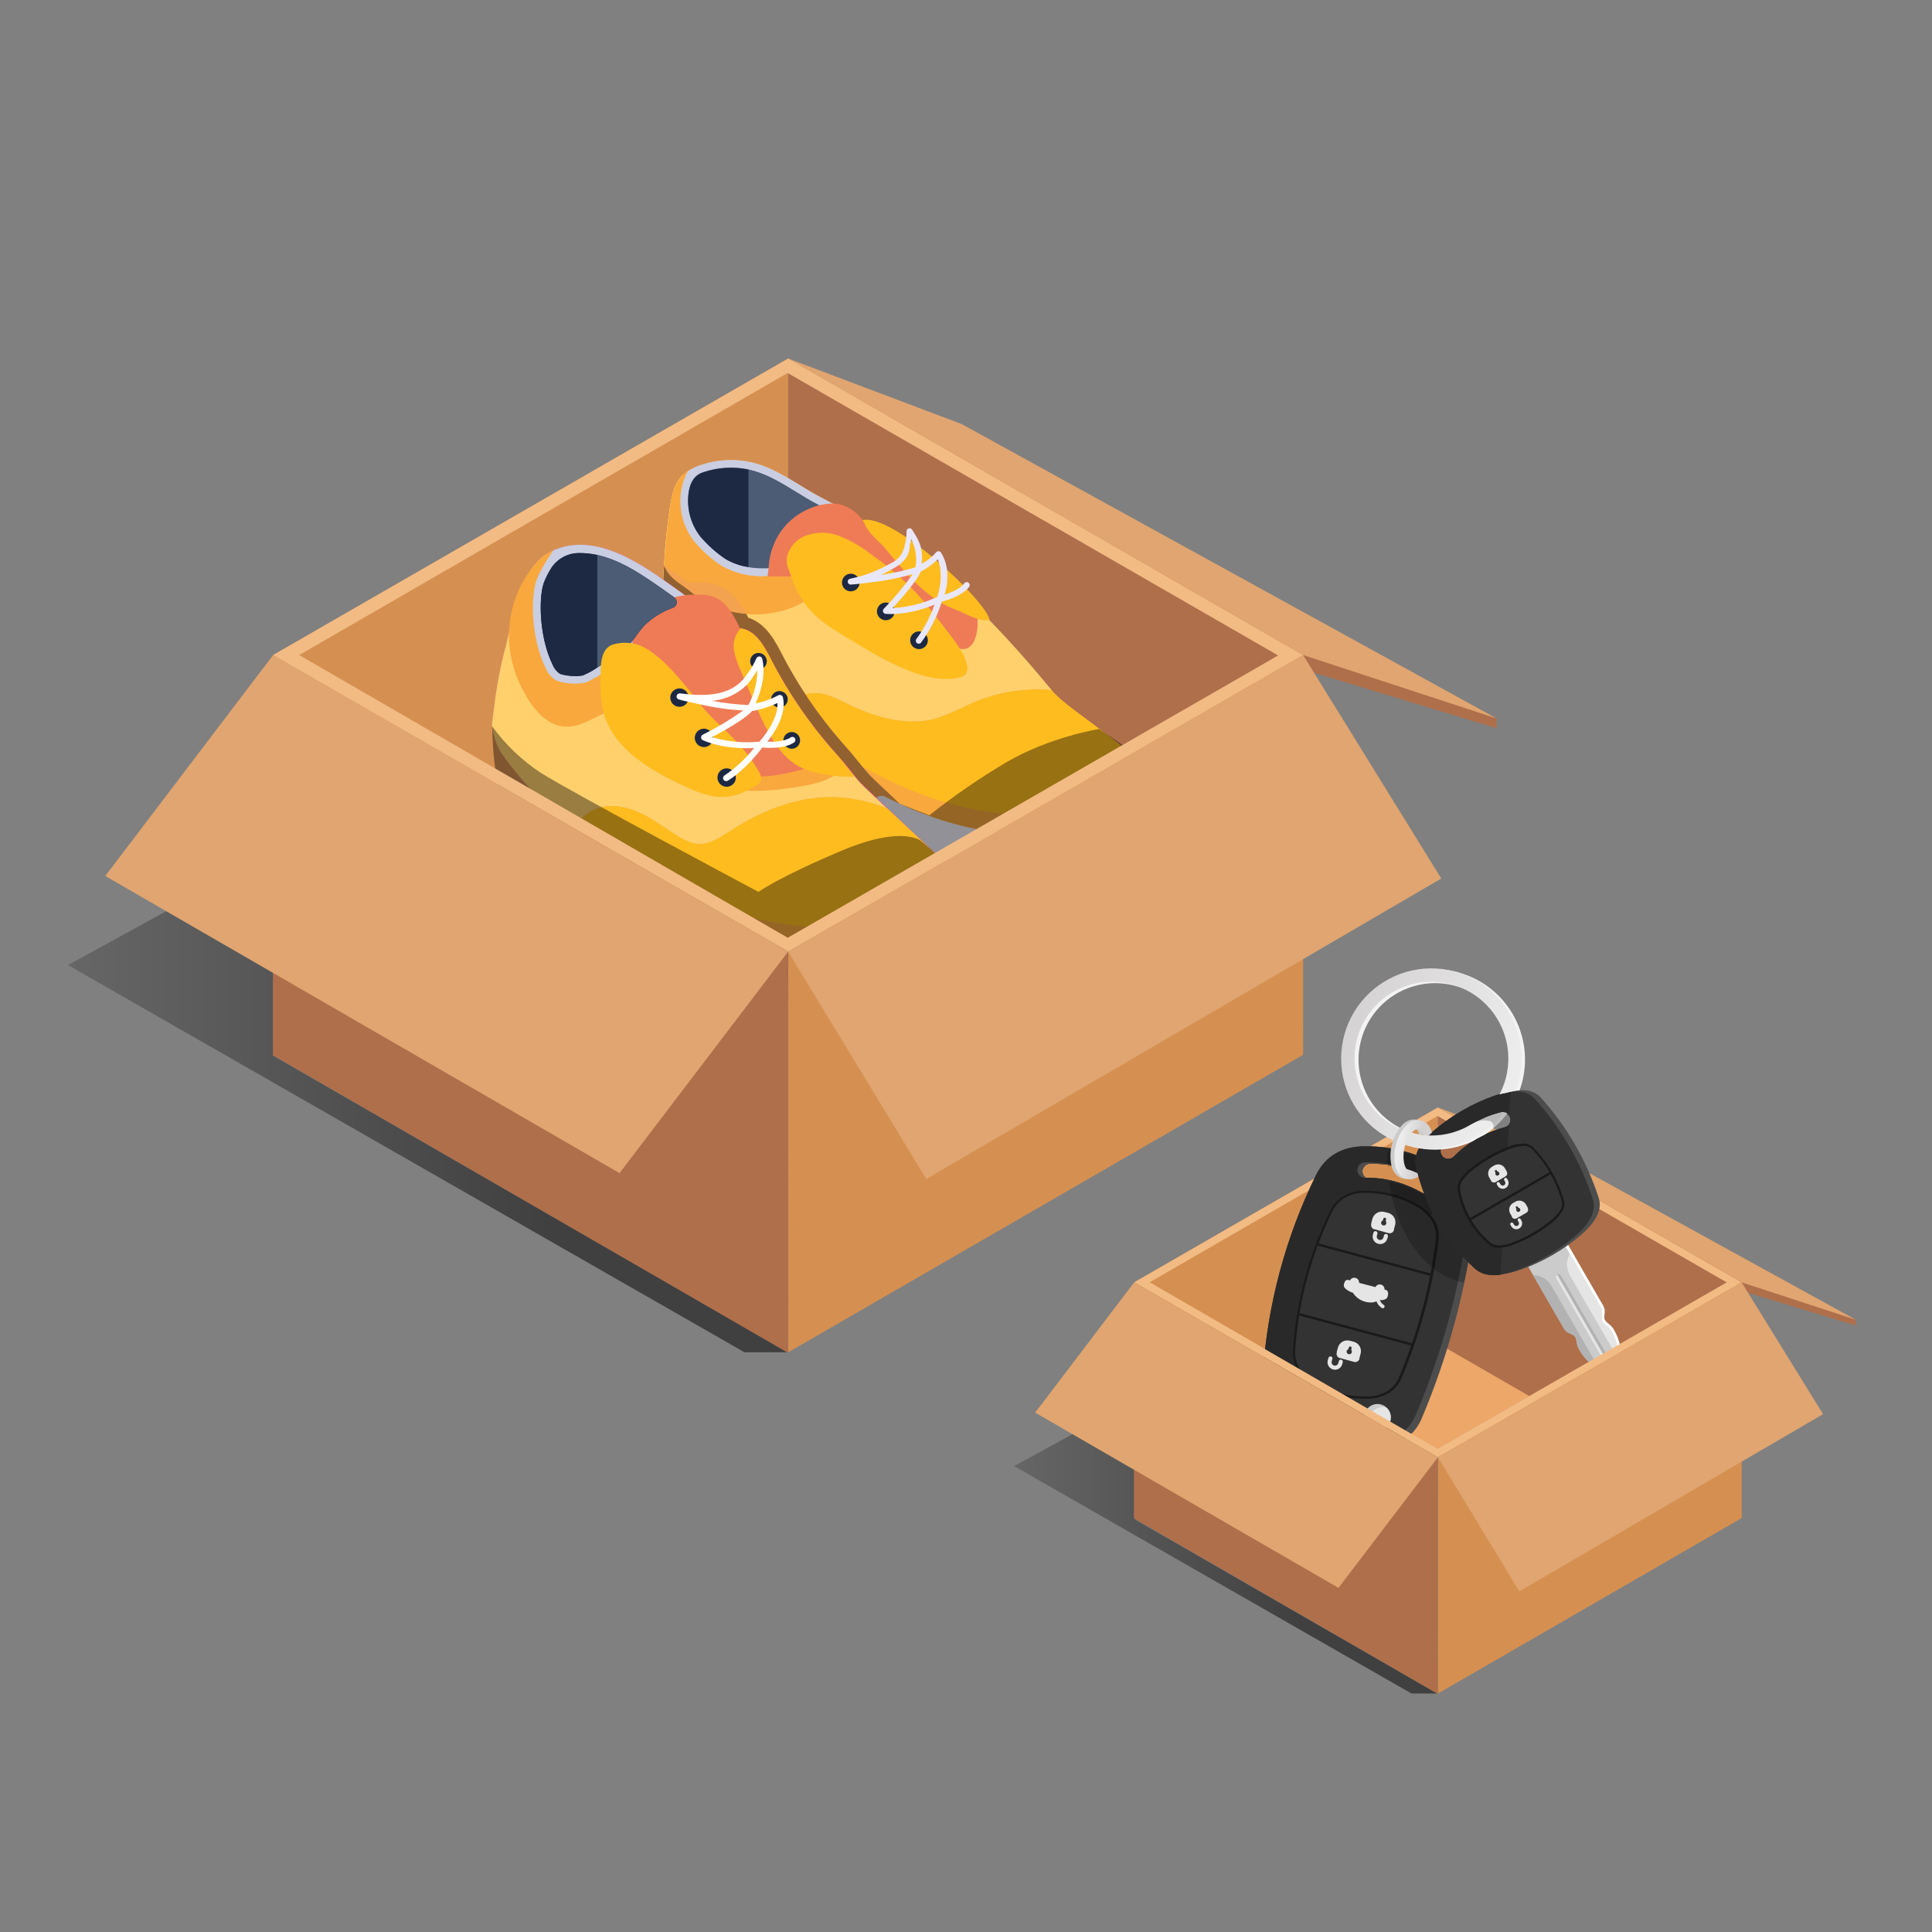 <svg width="500" height="500" viewBox="0 0 500 500" fill="none" xmlns="http://www.w3.org/2000/svg">
<rect x="0" y="0" width="500" height="500" fill="#808080" stroke="none"/>
<g clip-path="url(#clip0_1587_10173)">
<path d="M204 349.96H192.66L17.59 249.76L70.92 220.52V273.35L204 349.96Z" fill="url(#paint0_linear_1587_10173)"/>
<path d="M371.96 438.28H365.3L262.47 379.43L293.8 362.25V393.28L371.96 438.28Z" fill="url(#paint1_linear_1587_10173)"/>
<path d="M337.24 173.25L203.97 96.5L248.89 113.48L387.31 185.93V188.46L337.24 173.25Z" fill="#AF6F4B"/>
<path d="M203.97 92.781L337.24 169.531L337.21 273.141L203.97 196.301V92.781Z" fill="#AF6F4B"/>
<path d="M203.97 92.781L70.69 169.531L70.72 273.281L203.97 196.301V92.781Z" fill="#D59051"/>
<path d="M305.08 219.249C305.28 222.609 304.401 225.945 302.57 228.769C300.25 232.019 296.29 233.659 292.45 234.769C281.21 237.979 269.5 237.889 257.94 235.849C248.376 234.056 239.016 231.309 230 227.649C210.7 220.089 191.58 209.329 180.45 191.859C178.67 189.069 177.06 185.859 177.37 182.599C177.374 182.579 177.374 182.558 177.37 182.539C177.74 178.829 180.6 175.709 183.96 174.089L184.22 173.969C188.01 172.229 192.32 172.059 196.49 171.969C198.94 171.969 201.39 171.969 203.83 172.079C206.828 172.205 209.811 172.573 212.75 173.179C222.51 175.299 229.75 180.179 243.15 185.609C253.89 189.999 265.05 193.329 276.57 194.149C282.57 194.579 289 194.399 294.25 197.399C295.683 198.226 296.987 199.261 298.12 200.469L298.18 200.539C300.551 203.159 302.316 206.269 303.35 209.649C303.52 210.169 303.69 210.699 303.83 211.229C304.572 213.841 304.992 216.534 305.08 219.249Z" fill="#DEDFFB"/>
<path d="M303.61 212.788C303.817 216.149 302.937 219.487 301.1 222.308C298.79 225.558 294.83 227.198 290.98 228.308C279.74 231.518 267.98 231.428 256.47 229.398C246.915 227.604 237.562 224.864 228.55 221.218C209.26 213.648 190.13 202.888 179 185.418C178.413 184.515 177.875 183.58 177.39 182.618C177.394 182.599 177.394 182.578 177.39 182.558C177.76 178.848 180.62 175.728 183.98 174.108L184.24 173.988C188.03 172.248 192.34 172.078 196.51 171.988C198.96 171.988 201.41 171.988 203.85 172.098C206.848 172.224 209.831 172.592 212.77 173.198C222.53 175.318 229.77 180.198 243.17 185.628C253.91 190.018 265.07 193.348 276.59 194.168C282.59 194.598 289.02 194.418 294.27 197.418C295.704 198.246 297.008 199.28 298.14 200.488L298.2 200.558C300.571 203.179 302.336 206.289 303.37 209.668C303.506 210.703 303.586 211.745 303.61 212.788Z" fill="#F3F1FC"/>
<path d="M300.3 208.211C299.35 212.271 296.01 213.751 292.03 214.711L290.5 215.011C282.28 216.491 266.67 216.301 260.44 215.711C250.882 214.694 241.56 212.088 232.86 208.001C223.559 203.624 214.755 198.26 206.6 192.001L204.85 190.691C203.7 189.831 200.09 187.011 199.71 186.691C196.89 184.451 194.1 182.161 191.33 179.861C188.97 177.901 186.617 175.921 184.27 173.921C179.15 169.601 174.75 166.191 173 162.491C171.61 159.581 171.55 156.231 171.6 153.001C171.6 150.794 171.68 148.587 171.84 146.381C172.1 141.261 172.65 136.381 173.35 131.501C173.79 128.571 174.35 125.501 176.35 123.311C176.845 122.809 177.399 122.369 178 122.001H178.05L178.26 121.871C179.254 121.257 180.318 120.767 181.43 120.411C185.649 118.975 190.184 118.737 194.53 119.721C199.53 120.891 203.86 123.721 208.26 126.401C209.73 127.291 211.21 128.161 212.73 128.941L215.3 130.291L215.6 130.461L215.89 130.611L217.24 131.341C218.67 132.111 220.95 133.391 222.57 134.341L223.32 134.781L223.42 134.851C229.369 138.304 235.067 142.174 240.47 146.431C245.968 150.812 251.188 155.531 256.1 160.561C261.91 166.511 267.94 173.451 272.94 179.561L273 179.621C273.31 179.991 273.64 180.351 274 180.691C276.09 182.801 276 182.241 284.48 188.691C288.76 191.981 292.53 194.631 295.86 197.991C296.5 198.611 297.09 199.261 297.68 199.941C297.85 200.141 298.03 200.341 298.19 200.541L298.25 200.611C298.36 200.731 298.46 200.861 298.56 200.981C299.378 201.976 299.96 203.143 300.262 204.396C300.563 205.648 300.576 206.952 300.3 208.211Z" fill="#FFD06C"/>
<path d="M300.3 208.209C299.35 212.269 296.01 213.749 292.03 214.709C291.52 214.819 291.03 214.909 290.5 214.999C282.28 216.479 266.67 216.289 260.44 215.699C250.881 214.69 241.559 212.087 232.86 207.999C223.567 203.606 214.765 198.243 206.6 191.999L204.85 190.689C203.7 189.829 200.09 187.009 199.71 186.689C196.89 184.449 194.1 182.159 191.33 179.859C188.97 177.899 186.617 175.919 184.27 173.919C179.15 169.599 174.75 166.189 173 162.489C171.61 159.579 171.55 156.229 171.6 152.999C171.6 150.792 171.68 148.585 171.84 146.379C172.1 141.259 172.65 136.379 173.35 131.499C173.79 128.569 174.35 125.499 176.35 123.309C176.848 122.809 177.401 122.37 178 121.999C178.068 121.955 178.138 121.915 178.21 121.879C179.204 121.266 180.268 120.776 181.38 120.419C185.599 118.983 190.134 118.744 194.48 119.729C199.48 120.899 203.81 123.729 208.21 126.409C209.68 127.289 211.16 128.159 212.68 128.949L215.25 130.299L215.56 130.469L215.85 130.619L217.2 131.349C218.63 132.119 220.91 133.399 222.53 134.349L223.28 134.789L223.38 134.859C229.353 138.274 235.054 142.145 240.43 146.439C245.927 150.824 251.151 155.543 256.07 160.569L256.96 161.479C261.36 166.059 266.67 171.979 272.96 179.649C273.27 180.019 273.6 180.379 273.96 180.719C276.01 182.719 275.96 182.299 284.44 188.719C288.8 192.079 292.51 194.659 295.82 198.019C296.46 198.639 297.05 199.289 297.64 199.969C297.83 200.189 298.03 200.409 298.21 200.639C298.39 200.869 298.42 200.889 298.52 201.009C299.341 201.996 299.927 203.157 300.236 204.404C300.544 205.651 300.566 206.952 300.3 208.209Z" fill="#FFD06C"/>
<path d="M235.29 156.29H250.29C242.493 148.591 233.932 141.706 224.74 135.74C221.02 133.36 217.07 131.09 212.74 128.87C206.67 125.73 201.24 121.2 194.54 119.65C190.195 118.663 185.66 118.898 181.44 120.33C180.235 120.715 179.085 121.257 178.02 121.94C177.411 122.336 176.856 122.81 176.37 123.35C174.37 125.55 173.8 128.63 173.37 131.55C172.75 135.7 172.15 142.24 171.86 146.43C173.41 149.96 175.86 150.8 178.86 153.24C182.732 156.309 187.379 158.241 192.284 158.822C197.189 159.403 202.16 158.609 206.64 156.53C208.075 155.698 209.635 155.104 211.26 154.77C215.26 154.32 218.43 157.77 221.42 160.47C224.827 163.352 228.512 165.888 232.42 168.04C233.42 168.63 234.36 169.21 235.35 169.77L235.29 156.29Z" fill="#F9A83D"/>
<path d="M224.69 135.74C224.003 137.76 222.917 139.62 221.496 141.211C220.075 142.802 218.349 144.091 216.42 145C214.677 145.751 212.87 146.34 211.02 146.76C207.003 147.948 202.874 148.718 198.7 149.06C194.496 149.413 190.286 148.474 186.63 146.37C184.042 144.633 181.706 142.547 179.69 140.17C178.237 138.304 177.187 136.157 176.605 133.864C176.024 131.572 175.923 129.184 176.31 126.85C176.607 125.135 177.174 123.478 177.99 121.94C179.054 121.257 180.204 120.715 181.41 120.33C185.63 118.898 190.164 118.663 194.51 119.65C201.21 121.2 206.64 125.73 212.71 128.87C217 131.09 221 133.36 224.69 135.74Z" fill="#C9CEE2"/>
<path d="M222.17 136.56C220.809 139.465 218.479 141.806 215.58 143.18C213.936 143.855 212.24 144.4 210.51 144.81C206.623 145.947 202.628 146.681 198.59 147C198.14 147 197.7 147 197.29 147C196.074 146.999 194.86 146.899 193.66 146.7C191.542 146.395 189.504 145.678 187.66 144.59C185.275 142.978 183.122 141.046 181.26 138.85C179.973 137.211 179.041 135.321 178.524 133.301C178.008 131.282 177.918 129.177 178.26 127.12C178.68 124.78 179.68 122.95 181.96 122.19C185.702 120.931 189.709 120.675 193.58 121.45L193.95 121.56C198.21 122.56 201.95 124.79 205.84 127.19C207.73 128.34 209.69 129.56 211.69 130.6C215.43 132.56 218.88 134.48 222.17 136.56Z" fill="#4C5C75"/>
<path d="M211.78 130.669C209.78 129.669 207.78 128.429 205.91 127.269C201.98 124.869 198.27 122.589 194.05 121.619L193.66 121.539V146.779C194.853 146.978 196.061 147.078 197.27 147.079C197.71 147.079 198.16 147.079 198.6 147.079C202.64 146.739 206.634 145.985 210.52 144.829C212.234 144.447 213.908 143.905 215.52 143.209C218.421 141.83 220.756 139.492 222.13 136.589C218.86 134.479 215.44 132.549 211.78 130.669Z" fill="#4C5C75"/>
<path d="M182 122.262C179.71 123.022 178.69 124.812 178.28 127.192C177.946 129.245 178.039 131.345 178.556 133.36C179.072 135.376 180 137.262 181.28 138.902C183.152 141.095 185.312 143.026 187.7 144.642C189.538 145.745 191.578 146.469 193.7 146.772V121.542C189.807 120.719 185.764 120.968 182 122.262Z" fill="#1D2943"/>
<path d="M253 160.17C252.88 158.09 251.32 158.17 249.93 156.37C248.332 154.157 246.476 152.143 244.4 150.37C243.03 149.28 241.53 148.37 240.08 147.37C234.89 143.81 228.62 142.68 225.23 137.37C223.3 134.37 221.35 131.83 217.96 130.7C214.27 129.48 207.15 131.21 202.75 136.64C200.503 139.467 199.177 142.916 198.95 146.52C198.89 147.44 198.76 148.32 198.65 149.19H220.58C220.58 149.19 233.92 166.41 242.96 165.54C245.22 165.32 246.19 167.54 248.43 167.91C252.51 168.69 253.16 163.11 253 160.17Z" fill="#EF7B56"/>
<path d="M300.32 208.19C299.18 213.03 294.49 214.27 290.5 215.03C281.15 216.6 266.04 216.22 260.42 215.69C252.021 214.835 243.801 212.711 236.04 209.39C222.96 203.93 210.86 195.66 199.68 186.75C199.97 186.22 200.3 185.7 200.63 185.18C200.956 184.707 201.32 184.262 201.72 183.85C202.911 182.42 204.408 181.277 206.101 180.505C207.794 179.733 209.639 179.352 211.5 179.39C214.44 179.63 217.1 181.1 219.75 182.39C226.82 185.81 235.03 188.09 242.62 185.86C245.445 184.849 248.204 183.66 250.88 182.3C257.495 179.259 264.785 177.985 272.04 178.6C272.37 178.93 272.66 179.26 272.99 179.54C277.37 184.15 292.12 193.04 298.52 200.94C298.914 201.39 299.25 201.887 299.52 202.42C300.46 204.188 300.744 206.233 300.32 208.19Z" fill="#F9A83D"/>
<path d="M299.47 202.41C299.46 202.616 299.426 202.821 299.37 203.02C298.19 207.86 293.54 209.1 289.55 209.81C281.35 211.29 265.62 211.1 259.47 210.52C238.06 208.52 218.62 197.07 201.72 183.85C202.911 182.42 204.408 181.277 206.101 180.505C207.794 179.733 209.639 179.352 211.5 179.39C214.44 179.63 217.1 181.1 219.75 182.39C226.82 185.81 235.03 188.09 242.62 185.86C245.445 184.849 248.204 183.66 250.88 182.3C257.495 179.259 264.785 177.985 272.04 178.6C272.37 178.93 272.66 179.26 272.99 179.54C277.37 184.15 292.12 193.04 298.52 200.94C298.895 201.389 299.215 201.883 299.47 202.41Z" fill="#FEBC1F"/>
<path d="M207.79 138.941C209.251 138.282 210.828 137.92 212.429 137.876C214.031 137.831 215.625 138.105 217.12 138.681C220.106 139.838 222.898 141.443 225.4 143.441C229.573 146.353 233.457 149.658 237 153.311C239.13 155.611 241.05 158.101 243 160.581C246.61 165.281 249.39 168.461 250.2 171.901C250.7 174.021 249.96 174.831 248.57 175.241C239.57 177.871 226.5 169.491 218 164.301C212.91 161.201 208.88 158.481 205.91 152.131C205.17 150.541 204.69 148.861 204.03 147.231C202.62 143.911 204.91 140.411 207.79 138.941Z" fill="#FEBC1F"/>
<path d="M256.1 160.46C252.97 160.93 249.84 158.66 246.85 157.57C241.91 155.85 237.6 151.4 236.85 150.73L236.66 150.54C234.27 148.16 232.59 146.04 229.54 142.48C227.31 139.68 225.17 138.68 223.7 135.41C223.61 135.17 223.34 134.85 223.24 134.61C231.08 132.76 255.47 155.71 256.1 160.46Z" fill="#FEBC1F"/>
<path d="M225.26 212.26L222.13 212.32C221.947 212.299 221.779 212.211 221.656 212.074C221.534 211.937 221.466 211.759 221.466 211.575C221.466 211.391 221.534 211.214 221.656 211.076C221.779 210.939 221.947 210.852 222.13 210.83H223.3C223.282 210.699 223.308 210.566 223.373 210.45C223.438 210.335 223.539 210.243 223.66 210.19C224.298 209.917 224.971 209.735 225.66 209.65L224.24 209.34C223.24 209.1 223.72 207.77 224.64 207.91C225.76 208.07 226.87 208.31 227.98 208.57H228.22C227.559 208.392 226.996 207.961 226.65 207.37C226.581 207.257 226.544 207.128 226.544 206.995C226.544 206.863 226.581 206.733 226.65 206.62C227.49 205.45 229.87 206.1 231.57 206.74L231.05 206.25L226.39 201.86C225.504 201.011 224.663 200.117 223.87 199.18L222.53 197.54L221.39 196.15C220.72 195.32 219.84 194.24 218.9 193.21C215.08 188.96 211.587 184.427 208.45 179.65C206.83 177.19 205.32 174.65 203.89 172.1C203.39 171.17 202.89 170.24 202.4 169.3C200.74 166.08 198.31 161.3 193.66 159.85C193.51 159.54 193.34 159.21 193.17 158.85C192.702 157.92 192.164 157.028 191.56 156.18C190.003 153.877 187.739 152.144 185.11 151.24C183.743 150.844 182.323 150.655 180.9 150.68H179.42L178.14 150.75C178.018 150.657 177.891 150.57 177.76 150.49C177.24 150.09 176.76 149.71 176.17 149.33L174.79 148.33L174.2 147.92L172.3 146.6L171.87 146.32C171.743 148.52 171.663 150.727 171.63 152.94C171.58 156.17 171.63 159.52 173.03 162.43C173.904 164.158 175.075 165.718 176.49 167.04C178.06 168.58 182.62 172.44 184.3 173.86L184.04 173.98C180.68 175.6 177.82 178.72 177.45 182.43C177.11 185.75 178.73 188.94 180.52 191.75C190.82 207.91 207.95 218.32 225.73 225.75V212.55C225.636 212.537 225.545 212.504 225.465 212.454C225.384 212.404 225.314 212.338 225.26 212.26Z" fill="#F3A250"/>
<path opacity="0.4" d="M284.44 188.66C284.44 188.66 271.55 190.74 260.44 197.28C253.492 201.398 246.83 205.982 240.5 211L232.84 208C232.47 207.63 232.08 207.28 231.71 206.92L231.02 206.28L226.37 201.89C225.479 201.044 224.634 200.149 223.84 199.21L222.5 197.57L221.36 196.18C220.69 195.35 219.81 194.27 218.87 193.24C215.051 188.99 211.557 184.457 208.42 179.68C206.8 177.22 205.29 174.68 203.86 172.13C203.36 171.2 202.86 170.27 202.37 169.33C200.71 166.11 198.28 161.33 193.63 159.88C193.48 159.57 193.31 159.24 193.14 158.88C187.914 158.483 182.931 156.509 178.85 153.22C175.85 150.77 173.37 149.94 171.85 146.41C171.724 148.61 171.644 150.817 171.61 153.03C171.56 156.26 171.61 159.61 173.01 162.52C173.884 164.248 175.056 165.808 176.47 167.13C178.04 168.67 182.6 172.53 184.28 173.95L184.02 174.07C180.66 175.69 177.8 178.81 177.43 182.52C177.09 185.84 178.71 189.03 180.5 191.84C190.5 207.54 206.96 217.84 224.19 225.22V208.66C224.19 208.66 223.13 212.89 225.71 212.66L228.22 208.56L242.69 221.46L291.95 193.76L284.44 188.66Z" fill="black"/>
<path d="M250.47 237.181C248.902 238.473 247.084 239.426 245.13 239.981C216.42 249.981 194.74 243.671 169.74 234.981C158.74 231.161 151.44 218.801 143.19 210.541C139.48 206.831 131.8 198.401 129.19 193.881C128.367 192.217 127.791 190.441 127.48 188.611C127.2 187.281 127.75 184.731 127.87 183.391C128.529 177.681 129.615 172.028 131.12 166.481C133.28 157.691 134.87 146.201 143.12 142.481L143.26 142.421C152.62 138.421 162.16 143.531 170.51 149.241C174.13 151.708 177.69 154.284 181.19 156.971C182.39 157.891 183.6 158.831 184.79 159.781C186.032 160.948 187.528 161.811 189.16 162.301C190.07 162.491 191.02 162.441 191.94 162.611C195.74 163.311 197.85 167.261 199.61 170.691C204.194 179.582 209.908 187.844 216.61 195.271C227.74 207.641 210.22 190.851 249.74 228.061C250.934 228.998 251.856 230.238 252.41 231.651C252.619 232.662 252.548 233.711 252.207 234.685C251.865 235.659 251.264 236.522 250.47 237.181Z" fill="#FF3BA1"/>
<path d="M252.35 231.712C251.796 230.298 250.874 229.059 249.68 228.122C220.84 200.972 223.68 203.852 221.24 200.972L218.93 198.152C218.15 197.152 217.36 196.232 216.55 195.332C209.848 187.905 204.134 179.643 199.55 170.752C197.79 167.322 195.68 163.372 191.88 162.672C190.96 162.502 190.01 162.552 189.1 162.362C187.468 161.872 185.972 161.009 184.73 159.842C181.317 157.122 177.83 154.495 174.27 151.962V154.962H152.71V147.792H143.34V142.422L143.09 142.522C141.587 143.194 140.228 144.152 139.09 145.342L138.63 145.842C138.43 146.082 138.22 146.332 138.03 146.582L137.95 146.682C134.55 151.112 133.12 157.622 131.77 163.502C131.54 164.502 131.3 165.502 131.07 166.502C129.57 172.05 128.484 177.703 127.82 183.412C127.7 184.752 127.15 187.302 127.43 188.632C127.741 190.462 128.317 192.237 129.14 193.902C132.68 199.902 143.14 210.462 143.44 210.832C151.59 219.082 158.82 231.222 169.73 235.002C194.73 243.692 216.17 250.102 245.12 240.002C247.074 239.447 248.892 238.494 250.46 237.202C251.239 236.541 251.825 235.682 252.158 234.716C252.491 233.75 252.557 232.712 252.35 231.712Z" fill="#FFD06C"/>
<path d="M216.55 195.329C209.848 187.902 204.134 179.64 199.55 170.749C197.79 167.319 195.68 163.369 191.88 162.669C190.96 162.499 190.01 162.549 189.1 162.359C187.467 161.869 185.971 161.006 184.73 159.839C181.15 156.986 177.483 154.236 173.73 151.589H159.05V148.799H149V142.539C148.43 143.009 147.83 143.449 147.25 143.949C147.149 144.03 147.031 144.085 146.904 144.109C146.778 144.134 146.647 144.127 146.524 144.09C146.401 144.052 146.289 143.985 146.197 143.894C146.106 143.804 146.038 143.692 146 143.569C145.732 143.592 145.463 143.544 145.22 143.429C145.118 143.97 145.064 144.519 145.06 145.069C145.056 145.195 145.02 145.318 144.955 145.426C144.891 145.535 144.8 145.625 144.69 145.688C144.581 145.751 144.458 145.785 144.331 145.787C144.205 145.789 144.081 145.759 143.97 145.699C143.68 146.459 142.42 146.069 142.6 145.189C142.733 144.208 143.034 143.257 143.49 142.379L143.1 142.539C141.596 143.211 140.238 144.169 139.1 145.359L138.64 145.859C138.44 146.099 138.23 146.349 138.04 146.599L137.96 146.699C136.326 148.72 134.98 150.958 133.96 153.349C132.609 156.576 131.86 160.023 131.75 163.519C131.585 169.021 132.945 174.462 135.68 179.239C138.01 183.639 141.8 188.159 146.78 188.059C154.99 187.909 158.18 178.059 168.1 190.169C172.34 195.369 177.37 200.169 183.62 202.649C190.9 205.499 199.06 204.869 206.78 203.589C211.51 202.799 215.78 201.789 218.9 198.149C218.15 197.179 217.36 196.229 216.55 195.329Z" fill="#F9A83D"/>
<path d="M181.16 156.999C166.06 162.179 169.03 163.089 164.26 168.269C161.78 170.939 153.19 176.129 151.56 176.639C149.019 177.16 146.384 176.977 143.94 176.109C142.709 175.34 141.75 174.203 141.2 172.859C137.51 165.419 137.28 154.859 138.78 150.349C139.271 148.974 139.905 147.653 140.67 146.409C141.45 145.031 142.305 143.695 143.23 142.409C152.59 138.409 162.13 143.519 170.48 149.229C174.1 151.743 177.66 154.333 181.16 156.999Z" fill="#C9CEE2"/>
<path d="M163.69 166.909C163.37 164.759 165.38 161.789 166.69 160.039C168.934 157.08 172.174 155.034 175.81 154.279C177.045 154.053 178.295 153.926 179.55 153.899C183.46 153.749 186.23 154.189 189.01 158.069C190.163 159.804 191.125 161.658 191.88 163.599L199.66 181.599C200.45 183.409 201.23 185.229 202.13 186.989C204.062 190.767 206.519 194.252 209.43 197.339C209.91 197.859 210.01 198.339 209.35 198.549C205.682 199.812 201.868 200.605 198 200.909C196.332 201.066 194.651 200.998 193 200.709C191.457 200.29 189.974 199.671 188.59 198.869C186.92 197.999 185.25 197.129 183.65 196.119C179.58 193.549 177.33 189.209 174.65 185.199C171.97 181.189 168.51 177.419 167.29 172.699C167 171.579 166.38 171.289 165.55 170.539C164.537 169.575 163.881 168.295 163.69 166.909Z" fill="#EF7B56"/>
<path d="M221.24 201C216.88 201.15 210.69 200.41 206.97 198.46C200.16 194.91 196.9 185.71 191.69 173.54C190.856 171.847 190.273 170.041 189.96 168.18C189.81 167.25 189.864 166.298 190.116 165.39C190.368 164.483 190.812 163.64 191.42 162.92L191.67 162.68H191.91C195.71 163.38 197.82 167.33 199.58 170.76C204.164 179.651 209.878 187.913 216.58 195.34C217.39 196.24 218.18 197.19 218.96 198.16C219.74 199.13 220.46 200 221.24 201Z" fill="#FEBC1F"/>
<path d="M174.19 157.29C171.36 158.267 168.789 159.874 166.67 161.99C165.903 162.863 165.186 163.778 164.52 164.73C163.977 165.489 163.396 166.22 162.78 166.92C160.93 168.92 158.14 170.54 154.56 172.77C153.416 173.55 152.201 174.22 150.93 174.77C149.63 175.27 145.68 174.83 144.86 174.36C144.018 173.777 143.37 172.955 143 172C139.58 165 139.39 155 140.67 151C141.145 149.755 141.727 148.554 142.41 147.41C143.142 146.127 144.195 145.056 145.466 144.304C146.738 143.552 148.183 143.144 149.66 143.12C151.29 143.093 152.917 143.254 154.51 143.6C160.07 144.92 164.29 147.53 169.29 150.93C171.03 152.11 172.73 153.33 174.47 154.59C174.704 154.744 174.891 154.96 175.011 155.213C175.13 155.466 175.178 155.747 175.15 156.025C175.121 156.304 175.016 156.569 174.847 156.792C174.678 157.015 174.451 157.187 174.19 157.29Z" fill="#1D2943"/>
<path d="M174.52 154.611C172.786 153.364 171.06 152.151 169.34 150.971C164.75 147.831 159.93 144.791 154.55 143.641V172.771C157.43 171.021 161.02 168.771 162.78 166.931C163.394 166.224 163.971 165.486 164.51 164.721C165.173 163.764 165.898 162.852 166.68 161.991C168.794 159.877 171.358 158.267 174.18 157.281C174.437 157.181 174.663 157.014 174.833 156.797C175.003 156.58 175.111 156.321 175.146 156.047C175.18 155.773 175.141 155.495 175.03 155.243C174.92 154.99 174.744 154.771 174.52 154.611Z" fill="#4C5C75"/>
<path d="M149.72 143.148C148.243 143.181 146.799 143.59 145.525 144.338C144.251 145.085 143.189 146.145 142.44 147.418C141.74 148.549 141.157 149.749 140.7 150.998C139.36 154.998 139.58 164.998 143.02 171.998C143.393 172.943 144.032 173.759 144.86 174.348C146.828 174.97 148.917 175.108 150.95 174.748C152.218 174.212 153.425 173.541 154.55 172.748V143.638C152.965 143.282 151.344 143.117 149.72 143.148Z" fill="#1D2943"/>
<path d="M165.5 166.998C172.34 169.658 179.82 180.868 182.95 184.298C185.35 186.938 188.1 189.238 190.54 191.838C192.73 194.17 194.659 196.736 196.29 199.488C197.54 201.588 197.13 202.598 194.96 203.758C193.849 204.385 192.697 204.933 191.51 205.398C189.429 206.158 187.197 206.409 185 206.128C182.547 205.702 180.17 204.924 177.94 203.818C169.82 200.188 160.59 195.068 157.07 186.938C155.27 182.778 155.34 178.078 155.45 173.548C155.5 171.188 155.83 167.858 158.45 166.848C160.755 166.138 163.227 166.191 165.5 166.998Z" fill="#FEBC1F"/>
<path d="M250.47 237.179C248.9 238.47 247.083 239.427 245.13 239.989C216.42 249.989 194.74 243.669 169.74 234.989C168.388 234.509 167.08 233.913 165.83 233.209C158.78 229.209 153.26 221.909 147.68 215.449C148.244 214.498 148.89 213.598 149.61 212.759C153.61 208.069 159.17 207.679 164.87 210.049C168.35 211.519 171.41 213.829 174.58 215.889C180.58 219.659 182.65 219.149 188.64 215.279C202.96 205.939 214.78 204.869 224.89 207.659C226.47 208.109 228.03 208.659 229.57 209.189L249.68 228.109C250.484 228.807 251.193 229.607 251.79 230.489C252.032 230.868 252.221 231.278 252.35 231.709C252.556 232.706 252.49 233.739 252.16 234.702C251.829 235.664 251.245 236.52 250.47 237.179Z" fill="#F9A83D"/>
<path d="M251.79 230.499C251.449 231.139 251.003 231.717 250.47 232.209C248.901 233.5 247.083 234.457 245.13 235.019C216.42 245.019 194.74 238.699 169.74 230.019C168.387 229.54 167.078 228.941 165.83 228.229C159.6 224.719 154.57 218.599 149.61 212.759C153.61 208.069 159.17 207.679 164.87 210.049C168.35 211.519 171.41 213.829 174.58 215.889C180.58 219.659 182.65 219.149 188.64 215.279C202.96 205.939 214.78 204.869 224.89 207.659C226.47 208.109 228.03 208.659 229.57 209.189L233.98 213.339L249.68 228.109C250.485 228.81 251.195 229.613 251.79 230.499Z" fill="#FEBC1F"/>
<path d="M178.16 181.102C178.049 181.56 177.805 181.974 177.459 182.294C177.113 182.613 176.68 182.822 176.214 182.895C175.749 182.968 175.273 182.902 174.845 182.704C174.418 182.506 174.059 182.185 173.814 181.783C173.569 181.381 173.448 180.915 173.468 180.445C173.488 179.974 173.646 179.52 173.924 179.14C174.202 178.759 174.587 178.47 175.029 178.309C175.472 178.147 175.952 178.12 176.41 178.232C176.713 178.305 177 178.437 177.252 178.62C177.505 178.804 177.719 179.036 177.881 179.303C178.044 179.57 178.152 179.866 178.2 180.175C178.248 180.483 178.234 180.798 178.16 181.102Z" fill="#1D2943"/>
<path d="M184.5 191.52C184.39 191.978 184.146 192.392 183.8 192.712C183.454 193.031 183.021 193.24 182.555 193.313C182.09 193.386 181.613 193.32 181.186 193.122C180.759 192.924 180.4 192.603 180.155 192.201C179.909 191.799 179.789 191.333 179.809 190.863C179.828 190.392 179.987 189.938 180.265 189.558C180.543 189.177 180.928 188.888 181.37 188.727C181.812 188.565 182.293 188.538 182.75 188.65C183.054 188.722 183.341 188.855 183.593 189.038C183.846 189.222 184.06 189.454 184.222 189.721C184.385 189.988 184.493 190.284 184.541 190.593C184.589 190.901 184.575 191.216 184.5 191.52Z" fill="#1D2943"/>
<path d="M190.37 201.789C190.259 202.247 190.015 202.662 189.669 202.981C189.323 203.301 188.89 203.51 188.424 203.583C187.959 203.656 187.483 203.589 187.055 203.391C186.628 203.193 186.269 202.873 186.024 202.471C185.779 202.068 185.658 201.603 185.678 201.132C185.698 200.662 185.856 200.207 186.134 199.827C186.412 199.447 186.797 199.158 187.239 198.996C187.682 198.834 188.162 198.808 188.62 198.919C188.924 198.991 189.211 199.122 189.465 199.306C189.718 199.489 189.932 199.721 190.095 199.988C190.258 200.255 190.366 200.552 190.413 200.861C190.46 201.17 190.445 201.486 190.37 201.789Z" fill="#1D2943"/>
<path d="M198.39 171.63C198.258 172.186 197.91 172.666 197.423 172.965C196.937 173.264 196.351 173.358 195.795 173.225C195.24 173.093 194.76 172.745 194.461 172.258C194.161 171.772 194.068 171.186 194.2 170.63C194.266 170.355 194.385 170.096 194.551 169.867C194.717 169.638 194.927 169.444 195.168 169.295C195.409 169.147 195.676 169.048 195.956 169.004C196.235 168.959 196.52 168.97 196.795 169.035C197.071 169.101 197.33 169.22 197.559 169.386C197.788 169.552 197.982 169.762 198.13 170.003C198.279 170.244 198.378 170.511 198.422 170.791C198.467 171.07 198.456 171.355 198.39 171.63Z" fill="#1D2943"/>
<path d="M203.8 181.522C203.652 182.061 203.299 182.523 202.818 182.808C202.336 183.093 201.762 183.18 201.217 183.05C200.673 182.92 200.2 182.584 199.898 182.113C199.596 181.641 199.49 181.07 199.6 180.522C199.733 179.96 200.084 179.473 200.575 179.17C201.066 178.866 201.658 178.769 202.22 178.902C202.496 178.969 202.756 179.091 202.985 179.26C203.214 179.428 203.407 179.64 203.554 179.884C203.701 180.127 203.798 180.397 203.84 180.678C203.883 180.959 203.869 181.246 203.8 181.522Z" fill="#1D2943"/>
<path d="M207 192.119C206.938 192.393 206.822 192.651 206.659 192.88C206.497 193.108 206.29 193.303 206.052 193.451C205.815 193.6 205.55 193.7 205.273 193.746C204.996 193.792 204.713 193.783 204.44 193.719C204.021 193.628 203.638 193.413 203.341 193.103C203.044 192.793 202.846 192.401 202.773 191.978C202.7 191.555 202.754 191.12 202.929 190.728C203.104 190.336 203.392 190.005 203.756 189.778C204.121 189.55 204.544 189.436 204.973 189.45C205.402 189.465 205.817 189.607 206.166 189.858C206.514 190.109 206.779 190.459 206.928 190.861C207.076 191.264 207.102 191.702 207 192.119Z" fill="#1D2943"/>
<path d="M205.73 191.062C205.671 190.974 205.596 190.899 205.508 190.841C205.421 190.783 205.322 190.743 205.219 190.723C205.115 190.704 205.009 190.705 204.906 190.727C204.803 190.749 204.706 190.792 204.62 190.852C203.04 191.922 200.29 192.022 198.56 191.962C200.35 189.742 203.64 184.892 202.62 180.482C202.594 180.361 202.539 180.248 202.461 180.153C202.383 180.057 202.283 179.981 202.17 179.932C202.059 179.877 201.938 179.849 201.815 179.849C201.692 179.849 201.57 179.877 201.46 179.932C199.598 180.918 197.604 181.632 195.54 182.052C197.41 177.872 198.05 173.982 197.27 170.512C197.235 170.344 197.145 170.192 197.015 170.08C196.885 169.968 196.721 169.902 196.55 169.892C196.377 169.882 196.206 169.927 196.06 170.021C195.915 170.114 195.803 170.251 195.74 170.412C195.23 171.611 194.586 172.748 193.82 173.802C193.36 174.522 192.852 175.21 192.3 175.862C188.41 180.282 181.84 180.212 175.99 179.452C175.791 179.428 175.59 179.479 175.427 179.596C175.264 179.712 175.151 179.886 175.11 180.082C175.066 180.278 175.099 180.483 175.201 180.656C175.303 180.828 175.467 180.956 175.66 181.012C177.26 181.492 179.59 181.912 181.15 182.282C184.831 183.13 188.578 183.662 192.35 183.872C189.027 186.229 185.527 188.326 181.88 190.142C181.743 190.211 181.63 190.317 181.552 190.448C181.474 190.579 181.435 190.729 181.44 190.882C181.446 191.034 181.496 191.182 181.582 191.308C181.669 191.433 181.789 191.532 181.93 191.592C183.184 192.11 184.478 192.525 185.8 192.832C188.869 193.519 192.02 193.772 195.16 193.582C192.991 196.329 190.411 198.724 187.51 200.682C187.375 200.765 187.268 200.887 187.202 201.031C187.136 201.175 187.115 201.336 187.141 201.492C187.166 201.649 187.238 201.794 187.346 201.91C187.455 202.025 187.595 202.106 187.75 202.142C187.955 202.185 188.169 202.149 188.35 202.042C192.63 199.402 196.27 194.812 197.29 193.462C198.73 193.592 203.08 193.802 205.52 192.142C205.688 192.025 205.804 191.846 205.844 191.644C205.883 191.443 205.842 191.234 205.73 191.062ZM193.5 177.002C194.101 176.294 194.652 175.546 195.15 174.762C195.43 174.352 195.72 173.912 196.01 173.452C195.965 176.594 195.169 179.68 193.69 182.452C190.523 182.326 187.371 181.962 184.26 181.362C187.772 181.097 191.062 179.544 193.5 177.002ZM184.2 190.812C187.1 189.272 192.86 186.082 194.61 184.032C196.894 183.635 199.113 182.932 201.21 181.942C201.42 186.192 197.45 190.942 196.53 191.942C192.382 192.349 188.195 191.949 184.2 190.762V190.812Z" fill="white"/>
<path d="M222.45 150.531C222.515 151.126 222.34 151.723 221.965 152.189C221.59 152.656 221.045 152.955 220.45 153.021C220.001 153.074 219.545 152.992 219.142 152.786C218.739 152.58 218.407 152.258 218.187 151.862C217.968 151.466 217.871 151.013 217.91 150.562C217.948 150.111 218.12 149.682 218.404 149.329C218.687 148.976 219.07 148.715 219.502 148.58C219.934 148.445 220.397 148.442 220.831 148.571C221.265 148.7 221.65 148.955 221.939 149.304C222.227 149.653 222.405 150.08 222.45 150.531Z" fill="#1D2943"/>
<path d="M231.52 157.999C231.565 158.45 231.476 158.904 231.263 159.305C231.05 159.705 230.723 160.033 230.323 160.247C229.924 160.461 229.47 160.552 229.019 160.508C228.567 160.464 228.14 160.287 227.789 159.999C227.439 159.712 227.181 159.327 227.05 158.893C226.918 158.459 226.918 157.996 227.05 157.563C227.182 157.129 227.439 156.744 227.79 156.457C228.141 156.17 228.569 155.993 229.02 155.949C229.319 155.919 229.621 155.948 229.908 156.035C230.196 156.121 230.464 156.264 230.696 156.454C230.928 156.645 231.121 156.88 231.262 157.145C231.403 157.41 231.491 157.7 231.52 157.999Z" fill="#1D2943"/>
<path d="M240.11 165.418C240.165 165.87 240.085 166.328 239.879 166.734C239.673 167.14 239.35 167.475 238.953 167.697C238.555 167.919 238.101 168.017 237.647 167.979C237.194 167.942 236.762 167.77 236.406 167.485C236.051 167.201 235.788 166.817 235.652 166.383C235.516 165.949 235.512 165.484 235.641 165.047C235.77 164.611 236.026 164.223 236.377 163.933C236.728 163.643 237.157 163.464 237.61 163.418C238.206 163.357 238.802 163.532 239.27 163.906C239.738 164.28 240.039 164.824 240.11 165.418Z" fill="#1D2943"/>
<path d="M250.64 150.801C250.559 150.74 250.466 150.696 250.368 150.671C250.27 150.647 250.167 150.641 250.067 150.656C249.967 150.671 249.87 150.706 249.783 150.758C249.696 150.81 249.62 150.879 249.56 150.961C248.47 152.441 246 153.401 244.42 153.901C245.33 151.311 245.86 146.691 243.53 143.011C243.466 142.911 243.38 142.828 243.279 142.767C243.177 142.706 243.063 142.669 242.945 142.659C242.827 142.649 242.708 142.667 242.598 142.711C242.488 142.754 242.39 142.823 242.31 142.911C241.24 144.125 239.963 145.14 238.54 145.911C238.9 141.521 237.84 139.961 236.04 137.061C235.956 136.919 235.826 136.809 235.672 136.749C235.518 136.69 235.348 136.683 235.19 136.731C235.03 136.774 234.889 136.867 234.786 136.997C234.683 137.126 234.625 137.286 234.62 137.451C234.609 138.695 234.452 139.934 234.15 141.141C233.977 141.97 233.666 142.764 233.23 143.491C232.01 145.331 230.93 145.491 228.49 146.871C225.797 148.217 222.935 149.192 219.98 149.771C219.795 149.814 219.632 149.924 219.522 150.08C219.413 150.236 219.366 150.427 219.39 150.617C219.413 150.806 219.506 150.979 219.65 151.104C219.795 151.228 219.98 151.295 220.17 151.291C221.77 151.211 224.02 150.861 225.55 150.691C229.162 150.297 232.732 149.588 236.22 148.571C233.956 151.763 231.445 154.772 228.71 157.571C228.608 157.676 228.539 157.809 228.511 157.952C228.482 158.096 228.496 158.245 228.55 158.381C228.603 158.517 228.693 158.635 228.809 158.721C228.926 158.808 229.065 158.86 229.21 158.871C230.514 158.944 231.822 158.91 233.12 158.771C236.124 158.417 239.062 157.643 241.85 156.471C240.76 159.653 239.181 162.645 237.17 165.341C237.043 165.5 236.985 165.703 237.007 165.906C237.03 166.108 237.131 166.293 237.29 166.421C237.367 166.486 237.456 166.534 237.553 166.564C237.649 166.593 237.75 166.602 237.85 166.591C237.951 166.581 238.049 166.551 238.138 166.503C238.227 166.455 238.306 166.389 238.37 166.311C240.737 163.092 242.555 159.503 243.75 155.691C245.09 155.351 249.1 154.161 250.8 151.871C250.92 151.707 250.97 151.503 250.94 151.303C250.91 151.103 250.802 150.922 250.64 150.801ZM229.26 148.181C231.99 146.611 233.02 146.381 234.57 144.281C235.091 143.443 235.39 142.486 235.44 141.501C235.44 141.021 235.77 140.021 235.88 139.501C236.81 141.991 237.38 143.331 236.96 146.791C234.052 147.682 231.08 148.351 228.07 148.791C228.48 148.611 228.87 148.401 229.26 148.181ZM231 157.371C233.15 155.051 237.35 150.321 238.29 147.911C239.923 147.102 241.413 146.031 242.7 144.741C244.24 148.531 243.06 153.251 242.55 154.481C238.922 156.18 235 157.161 231 157.371Z" fill="#E9E7FC"/>
<path opacity="0.4" d="M238.55 217.78C238.55 217.78 233.98 213.35 217.89 220.12C201.27 227.12 196.3 230.82 196.3 230.82C196.3 230.82 147.79 205 139.94 200C135.068 196.785 130.814 192.72 127.38 188C127.38 188 127.38 203.94 131.76 212.36C136.14 220.78 205.87 255 205.87 255L252.35 231.67C252.35 231.67 243.16 221.58 240.12 219.09C237.08 216.6 238.55 217.78 238.55 217.78Z" fill="black"/>
<path d="M337.24 169.52L203.97 246.28L204 349.96L337.24 272.98V169.52Z" fill="#D59051"/>
<path d="M70.69 169.52L203.97 246.28L203.93 350.11L70.69 273.13V169.52Z" fill="#AF6F4B"/>
<path d="M160.34 303.6L27.24 226.7L70.69 169.52L203.97 246.28L160.34 303.6Z" fill="#E0A570"/>
<path d="M290.87 234.509L254.65 255.609C251.28 257.609 248.51 255.989 248.51 252.079V248.939C248.546 248.235 248.745 247.55 249.092 246.937C249.44 246.325 249.925 245.801 250.51 245.409L286.73 224.289C290.11 222.289 292.87 223.909 292.87 227.819V230.999C292.831 231.699 292.63 232.38 292.283 232.989C291.936 233.598 291.452 234.118 290.87 234.509Z" fill="#AF6F4B"/>
<path d="M289.33 223.468C289.586 224.153 289.715 224.878 289.71 225.608V228.768C289.674 229.472 289.474 230.157 289.127 230.77C288.78 231.383 288.295 231.906 287.71 232.298L251.49 253.398C250.71 253.871 249.829 254.152 248.92 254.218C249.77 256.478 252.02 257.158 254.68 255.608L290.9 234.508C291.485 234.116 291.97 233.593 292.317 232.98C292.664 232.367 292.864 231.682 292.9 230.978V227.818C292.9 224.998 291.43 223.378 289.33 223.468Z" fill="#F2BB84"/>
<path d="M204 92.769L70.68 169.52L204 246.28L337.28 169.52L204 92.769ZM203.87 242.69L77.43 169.53L203.83 96.529L330.78 169.63L203.87 242.69Z" fill="#F2BB84"/>
<path d="M337.24 169.521L203.97 92.781L248.89 109.751L387.31 185.931L337.24 169.521Z" fill="#E0A570"/>
<path d="M203.97 246.28L239.72 305.12L373 227.36L337.24 169.52L203.97 246.28Z" fill="#E0A570"/>
<path d="M397.78 360.2L372.13 347.66L347.84 361.69L372.05 375.02L397.78 360.2Z" fill="#EDA769"/>
<path d="M450.73 334.069L372.13 288.809L398.62 298.819L480.25 341.539V343.039L450.73 334.069Z" fill="#AF6F4B"/>
<path d="M372.13 286.609L450.73 331.869L450.71 392.979L372.13 347.659V286.609Z" fill="#AF6F4B"/>
<path d="M372.13 286.609L293.52 331.869L293.54 393.059L372.13 347.659V286.609Z" fill="#D59051"/>
<path d="M372.13 286.609L293.52 331.869L372.13 377.139L450.73 331.869L372.13 286.609ZM372.05 374.999L297.5 331.869L372.05 288.809L446.92 331.909L372.05 374.999Z" fill="#F2BB84"/>
<path d="M450.73 331.869L372.13 286.609L398.62 296.619L480.25 341.539L450.73 331.869Z" fill="#E0A570"/>
<path fill-rule="evenodd" clip-rule="evenodd" d="M355.25 374.629C348.28 374.72 341.421 372.882 335.43 369.319C330.54 366.479 327.86 362.239 328.26 356.439C329.496 338.678 334.162 321.325 342 305.339C344.55 300.109 349 297.789 354.65 297.769C361.62 297.68 368.478 299.517 374.47 303.079C379.33 305.959 382.34 310.179 381.64 315.959C379.456 333.542 374.849 350.739 367.95 367.059C365.7 372.429 360.95 374.559 355.3 374.629H355.25ZM360.43 301.539L361.01 301.669C358.879 301.31 356.721 301.142 354.56 301.169C354.029 301.169 353.521 301.379 353.146 301.755C352.771 302.13 352.56 302.638 352.56 303.169C352.562 303.489 352.641 303.805 352.791 304.089C352.941 304.372 353.156 304.616 353.42 304.799C355.951 304.782 358.473 305.101 360.92 305.749C363.44 306.431 365.861 307.44 368.12 308.749C368.577 308.988 369.109 309.041 369.604 308.897C370.1 308.754 370.52 308.424 370.778 307.977C371.037 307.531 371.112 307.002 370.99 306.501C370.867 306 370.555 305.565 370.12 305.289C367.562 303.793 364.818 302.64 361.96 301.859L360.96 301.619L360.43 301.539Z" fill="#4D4D4D"/>
<path fill-rule="evenodd" clip-rule="evenodd" d="M353.83 373.519C346.857 373.613 339.993 371.775 334 368.209C329.11 365.369 326.42 361.139 326.83 355.339C328.044 337.577 332.693 320.22 340.52 304.229C343.06 298.999 347.52 296.689 353.17 296.659C360.146 296.577 367.009 298.425 373 301.999C377.86 304.889 380.87 309.109 380.17 314.879C377.991 332.47 373.384 349.674 366.48 365.999C364.24 371.359 359.48 373.499 353.83 373.559V373.519ZM360.43 301.519L361.01 301.649C358.879 301.29 356.721 301.122 354.56 301.149C354.03 301.149 353.521 301.36 353.146 301.735C352.771 302.11 352.56 302.618 352.56 303.149C352.562 303.47 352.641 303.785 352.791 304.069C352.941 304.352 353.156 304.596 353.42 304.779C355.951 304.762 358.473 305.081 360.92 305.729C363.44 306.411 365.861 307.42 368.12 308.729C368.577 308.968 369.109 309.021 369.604 308.877C370.1 308.734 370.52 308.404 370.779 307.958C371.037 307.511 371.112 306.982 370.99 306.481C370.867 305.98 370.555 305.546 370.12 305.269C367.562 303.773 364.819 302.62 361.96 301.839L360.96 301.599L360.43 301.519Z" fill="#333333"/>
<path fill-rule="evenodd" clip-rule="evenodd" d="M329.68 364.649C328.616 363.361 327.818 361.875 327.332 360.277C326.846 358.679 326.682 357 326.85 355.339C328.064 337.577 332.713 320.219 340.54 304.229C343.08 298.999 347.54 296.689 353.19 296.659C360.159 296.58 367.014 298.428 373 301.999C374.659 302.958 376.152 304.181 377.42 305.619L329.67 364.679L329.68 364.649ZM360.43 301.539L361.01 301.669C358.879 301.31 356.72 301.142 354.56 301.169C354.029 301.169 353.521 301.379 353.145 301.754C352.77 302.13 352.56 302.638 352.56 303.169C352.562 303.489 352.641 303.805 352.791 304.089C352.94 304.372 353.156 304.616 353.42 304.799C355.951 304.782 358.473 305.101 360.92 305.749C363.44 306.431 365.86 307.44 368.12 308.749C368.577 308.988 369.109 309.041 369.604 308.897C370.099 308.754 370.52 308.424 370.778 307.977C371.036 307.531 371.112 307.002 370.989 306.501C370.867 306 370.555 305.565 370.12 305.289C367.562 303.793 364.818 302.639 361.96 301.859L360.96 301.619L360.43 301.539Z" fill="#292929"/>
<path fill-rule="evenodd" clip-rule="evenodd" d="M353.63 361.709C348.795 361.76 344.041 360.476 339.89 357.999C336.5 355.999 334.64 353.089 334.89 349.069C335.728 336.756 338.951 324.723 344.38 313.639C346.14 310.009 349.23 308.409 353.15 308.389C357.981 308.328 362.735 309.601 366.89 312.069C370.26 314.069 372.35 316.999 371.89 320.999C370.374 333.19 367.181 345.113 362.4 356.429C360.84 360.179 357.55 361.659 353.63 361.709Z" fill="#333333"/>
<path fill-rule="evenodd" clip-rule="evenodd" d="M353.63 361.999C351.176 362.033 348.729 361.723 346.36 361.079C344.038 360.438 341.809 359.496 339.73 358.279C338.069 357.355 336.687 356.001 335.73 354.359C334.852 352.739 334.476 350.894 334.65 349.059C334.85 346.099 335.183 343.176 335.65 340.289C336.69 333.95 338.365 327.732 340.65 321.729V321.649C341.69 318.909 342.86 316.206 344.16 313.539C344.938 311.882 346.186 310.491 347.75 309.539C349.411 308.593 351.299 308.116 353.21 308.159C358.097 308.101 362.905 309.388 367.11 311.879C368.826 312.821 370.261 314.202 371.27 315.879C372.157 317.458 372.508 319.283 372.27 321.079C371.527 327.154 370.354 333.169 368.76 339.079C367.148 345.035 365.143 350.878 362.76 356.569C362.09 358.238 360.892 359.643 359.35 360.569C357.626 361.525 355.681 362.011 353.71 361.979L353.63 361.999ZM365.21 348.219L336.21 340.449C335.75 343.296 335.417 346.179 335.21 349.099C335.033 350.828 335.381 352.571 336.21 354.099C337.123 355.644 338.436 356.916 340.01 357.779C342.043 358.967 344.221 359.888 346.49 360.519C348.803 361.151 351.193 361.454 353.59 361.419C355.453 361.452 357.291 360.993 358.92 360.089C360.354 359.226 361.464 357.915 362.08 356.359C363.2 353.679 364.24 350.979 365.18 348.259L365.21 348.219ZM336.32 339.829L365.42 347.629C366.42 344.739 367.3 341.839 368.09 338.909C368.88 335.979 369.54 333.099 370.09 330.169L341 322.379C339.94 325.219 339.02 328.092 338.24 330.999C337.46 333.906 336.817 336.856 336.31 339.849L336.32 339.829ZM341.23 321.779L370.23 329.549C370.77 326.709 371.217 323.849 371.57 320.969C371.8 319.31 371.491 317.62 370.69 316.149C369.735 314.557 368.375 313.246 366.75 312.349C362.645 309.909 357.945 308.649 353.17 308.709C351.362 308.663 349.575 309.109 348 309.999C346.534 310.9 345.369 312.216 344.65 313.779C343.397 316.426 342.257 319.099 341.23 321.799V321.779Z" fill="#1A1A1A"/>
<path fill-rule="evenodd" clip-rule="evenodd" d="M355.6 370.091C354.945 369.915 354.356 369.549 353.909 369.038C353.462 368.528 353.176 367.896 353.088 367.224C352.999 366.551 353.113 365.867 353.413 365.258C353.714 364.65 354.188 364.144 354.776 363.806C355.364 363.467 356.039 363.31 356.716 363.355C357.394 363.4 358.042 363.645 358.58 364.059C359.118 364.473 359.521 365.037 359.738 365.68C359.955 366.323 359.977 367.015 359.8 367.671C359.564 368.548 358.988 369.296 358.201 369.75C357.414 370.203 356.478 370.326 355.6 370.091Z" fill="#CBCBCB"/>
<path fill-rule="evenodd" clip-rule="evenodd" d="M355.07 365.432C356.12 364.332 358.25 363.492 359.17 364.652C359.696 365.291 359.973 366.098 359.95 366.926C359.927 367.753 359.606 368.544 359.046 369.153C358.485 369.762 357.724 370.148 356.901 370.24C356.079 370.331 355.251 370.122 354.57 369.652C353.38 368.822 353.88 366.672 355.07 365.432Z" fill="#E5E5E5"/>
<path fill-rule="evenodd" clip-rule="evenodd" d="M353.29 304.81C352.76 304.81 352.251 304.6 351.876 304.225C351.501 303.85 351.29 303.341 351.29 302.81C351.29 302.28 351.501 301.771 351.876 301.396C352.251 301.021 352.76 300.81 353.29 300.81C355.901 300.783 358.507 301.068 361.05 301.66C358.919 301.301 356.761 301.134 354.6 301.16C354.07 301.16 353.561 301.371 353.186 301.746C352.811 302.121 352.6 302.63 352.6 303.16C352.602 303.481 352.681 303.797 352.831 304.08C352.981 304.364 353.196 304.608 353.46 304.79L353.29 304.81Z" fill="#4D4D4D"/>
<path fill-rule="evenodd" clip-rule="evenodd" d="M346.81 351.459L350.42 352.459C350.715 352.539 351.028 352.498 351.293 352.346C351.557 352.194 351.751 351.944 351.83 351.649V351.539V351.439L352.13 350.319C352.301 349.673 352.208 348.986 351.873 348.409C351.537 347.831 350.986 347.41 350.34 347.239L349.34 346.979C348.694 346.808 348.007 346.899 347.428 347.232C346.849 347.566 346.426 348.115 346.25 348.759L345.95 349.869V349.979V350.079C345.909 350.225 345.898 350.377 345.917 350.528C345.936 350.678 345.984 350.823 346.06 350.954C346.135 351.085 346.236 351.2 346.356 351.292C346.476 351.384 346.614 351.451 346.76 351.489L346.81 351.459ZM349 350.459C348.915 350.437 348.835 350.398 348.765 350.345C348.695 350.292 348.636 350.225 348.592 350.148C348.548 350.072 348.52 349.987 348.51 349.9C348.499 349.813 348.506 349.724 348.53 349.639C348.558 349.53 348.613 349.43 348.69 349.348C348.767 349.266 348.863 349.204 348.97 349.169C348.97 349.169 348.97 349.169 348.97 349.109L349.07 348.739C349.096 348.645 349.158 348.566 349.242 348.517C349.326 348.468 349.426 348.455 349.52 348.479C349.567 348.491 349.612 348.512 349.651 348.541C349.691 348.57 349.724 348.606 349.749 348.648C349.774 348.69 349.79 348.736 349.798 348.784C349.805 348.833 349.802 348.882 349.79 348.929L349.69 349.299C349.686 349.319 349.686 349.339 349.69 349.359C349.763 349.445 349.815 349.547 349.841 349.656C349.867 349.766 349.867 349.88 349.84 349.989C349.817 350.075 349.777 350.155 349.723 350.225C349.668 350.295 349.601 350.354 349.523 350.398C349.446 350.441 349.361 350.469 349.273 350.48C349.185 350.49 349.096 350.483 349.01 350.459H349ZM343.79 351.529C343.794 351.45 343.816 351.373 343.853 351.303C343.891 351.234 343.944 351.173 344.008 351.127C344.072 351.08 344.145 351.049 344.223 351.034C344.301 351.02 344.381 351.023 344.458 351.044C344.534 351.064 344.605 351.102 344.665 351.154C344.725 351.205 344.773 351.27 344.805 351.342C344.836 351.414 344.852 351.493 344.849 351.572C344.847 351.651 344.827 351.729 344.79 351.799L344.65 352.319C344.617 352.431 344.607 352.548 344.623 352.664C344.638 352.779 344.678 352.89 344.74 352.989C344.796 353.09 344.872 353.178 344.963 353.249C345.054 353.319 345.159 353.37 345.27 353.399C345.495 353.458 345.735 353.425 345.937 353.31C346.139 353.194 346.287 353.003 346.35 352.779L346.49 352.259C346.506 352.192 346.536 352.128 346.577 352.073C346.619 352.017 346.67 351.97 346.73 351.934C346.79 351.899 346.856 351.876 346.925 351.866C346.993 351.857 347.063 351.861 347.13 351.879C347.266 351.917 347.381 352.006 347.452 352.127C347.523 352.248 347.544 352.393 347.51 352.529L347.37 353.049C347.305 353.295 347.192 353.526 347.038 353.728C346.883 353.93 346.69 354.1 346.47 354.227C346.25 354.354 346.007 354.437 345.754 354.47C345.502 354.503 345.246 354.486 345 354.419C344.503 354.287 344.079 353.964 343.82 353.519C343.568 353.073 343.496 352.547 343.62 352.049L343.79 351.529Z" fill="#E5E5E5"/>
<path fill-rule="evenodd" clip-rule="evenodd" d="M355.74 318.131L359.35 319.131C359.644 319.211 359.958 319.17 360.223 319.018C360.487 318.866 360.68 318.615 360.76 318.321V318.211V318.111L361.06 316.991C361.231 316.344 361.139 315.656 360.803 315.076C360.468 314.497 359.916 314.075 359.27 313.901L358.27 313.651C357.624 313.48 356.937 313.571 356.358 313.904C355.779 314.238 355.356 314.787 355.18 315.431L354.88 316.541V316.651V316.751C354.839 316.897 354.828 317.049 354.847 317.2C354.865 317.35 354.914 317.495 354.989 317.626C355.065 317.757 355.166 317.872 355.286 317.964C355.406 318.056 355.544 318.123 355.69 318.161L355.74 318.131ZM357.93 317.131C357.845 317.109 357.765 317.07 357.695 317.017C357.625 316.963 357.566 316.897 357.522 316.82C357.478 316.744 357.45 316.659 357.44 316.572C357.429 316.484 357.436 316.396 357.46 316.311C357.488 316.202 357.543 316.102 357.62 316.02C357.697 315.938 357.793 315.876 357.9 315.841C357.9 315.841 357.9 315.841 357.9 315.781L358 315.411C358.028 315.317 358.092 315.237 358.177 315.188C358.263 315.14 358.365 315.126 358.46 315.151C358.552 315.179 358.631 315.241 358.679 315.325C358.727 315.408 358.742 315.507 358.72 315.601L358.62 315.971C358.616 315.991 358.616 316.011 358.62 316.031C358.694 316.116 358.746 316.218 358.772 316.328C358.798 316.437 358.798 316.552 358.77 316.661C358.747 316.747 358.707 316.827 358.653 316.897C358.598 316.967 358.53 317.026 358.453 317.07C358.376 317.113 358.291 317.141 358.203 317.152C358.115 317.162 358.025 317.155 357.94 317.131H357.93ZM355.45 319.001C355.467 318.933 355.498 318.87 355.54 318.815C355.583 318.759 355.636 318.713 355.696 318.678C355.757 318.644 355.824 318.622 355.893 318.614C355.963 318.606 356.033 318.611 356.1 318.631C356.235 318.668 356.35 318.758 356.419 318.88C356.489 319.002 356.507 319.146 356.47 319.281L356.33 319.801C356.274 320.028 356.306 320.267 356.42 320.471C356.536 320.672 356.726 320.82 356.95 320.881C357.177 320.938 357.416 320.906 357.62 320.791C357.821 320.675 357.969 320.485 358.03 320.261L358.17 319.731C358.187 319.663 358.218 319.6 358.26 319.545C358.303 319.489 358.356 319.443 358.416 319.408C358.477 319.374 358.544 319.352 358.613 319.344C358.683 319.335 358.753 319.341 358.82 319.361C358.955 319.398 359.07 319.488 359.139 319.61C359.209 319.732 359.227 319.876 359.19 320.011L359.05 320.531C358.918 321.028 358.595 321.453 358.15 321.711C357.702 321.96 357.176 322.028 356.68 321.901C356.186 321.764 355.763 321.441 355.5 321.001C355.372 320.781 355.29 320.538 355.257 320.285C355.225 320.033 355.243 319.776 355.31 319.531L355.45 319.001Z" fill="#E5E5E5"/>
<path fill-rule="evenodd" clip-rule="evenodd" d="M353 336.789C353.752 337.057 354.557 337.146 355.35 337.049C355.652 336.992 355.95 336.912 356.24 336.809C356.364 337.146 356.543 337.46 356.77 337.739C357.008 338.027 357.284 338.283 357.59 338.499C357.692 338.568 357.817 338.595 357.939 338.572C358.061 338.55 358.169 338.48 358.24 338.379C358.275 338.328 358.301 338.272 358.314 338.211C358.327 338.151 358.328 338.089 358.317 338.028C358.306 337.968 358.283 337.91 358.249 337.858C358.215 337.807 358.171 337.763 358.12 337.729C357.885 337.571 357.676 337.379 357.5 337.159C357.324 336.939 357.186 336.693 357.09 336.429C357.58 336.549 358.8 336.429 359.09 335.659C359.28 335.099 359.45 334.029 358.6 333.799L358.31 333.729C358.329 333.442 358.248 333.158 358.081 332.924C357.914 332.691 357.671 332.522 357.393 332.448C357.116 332.374 356.821 332.398 356.56 332.517C356.298 332.635 356.086 332.841 355.96 333.099L351.73 331.999C351.749 331.712 351.668 331.428 351.501 331.194C351.334 330.961 351.091 330.792 350.813 330.718C350.536 330.644 350.241 330.668 349.98 330.787C349.718 330.905 349.506 331.111 349.38 331.369L348.98 331.259C347.98 330.999 347.74 332.449 347.78 332.799C347.88 333.599 349.54 334.419 350.14 334.579C350.807 335.625 351.818 336.407 353 336.789Z" fill="#E5E5E5"/>
<path opacity="0.22" fill-rule="evenodd" clip-rule="evenodd" d="M378.93 331.93C380.05 326.65 380.937 321.317 381.59 315.93C382.22 310.75 379.86 306.82 375.85 303.98C375.166 303.393 374.44 302.855 373.68 302.37H373.63H373.58H373.52H373.46H373.4H373.33H373.25C369.018 299.846 364.328 298.184 359.45 297.48C359.089 298.304 358.944 299.206 359.03 300.1C359.03 300.66 359.03 301.21 359.1 301.77C359.83 301.84 360.55 301.94 361.27 302.07L362.27 302.31C365.128 303.091 367.872 304.244 370.43 305.74C370.865 306.017 371.177 306.451 371.3 306.952C371.422 307.453 371.347 307.983 371.088 308.429C370.83 308.876 370.41 309.205 369.914 309.349C369.419 309.493 368.887 309.44 368.43 309.2C366.171 307.891 363.75 306.883 361.23 306.2C360.67 306.05 360.11 305.92 359.54 305.81C361.29 319.46 369.26 330.31 378.93 331.93Z" fill="black"/>
<path fill-rule="evenodd" clip-rule="evenodd" d="M398.12 308.819L414.8 337.719C415.5 338.929 415.3 339.369 415.19 340.719C415.04 342.199 416.73 342.509 417.55 343.919C418.44 345.367 419.054 346.967 419.36 348.639C419.52 349.639 419.15 350.769 419.76 351.819L420.01 352.249C420.3 352.749 420.91 352.819 421.27 352.929C421.436 352.978 421.589 353.061 421.719 353.173C421.85 353.285 421.956 353.423 422.03 353.579L422.83 355.109C422.921 355.293 422.972 355.494 422.98 355.699L423.04 356.949C423.04 357.2 423.104 357.447 423.227 357.666C423.349 357.884 423.526 358.068 423.74 358.199C423.952 358.346 424.203 358.426 424.46 358.429C424.735 358.492 424.986 358.633 425.183 358.836C425.38 359.038 425.514 359.292 425.57 359.569L425.79 362.069C425.804 362.24 425.851 362.407 425.93 362.559L426.8 363.959L427.74 365.099C427.981 365.376 428.109 365.732 428.1 366.099V367.999C428.098 368.243 428.037 368.484 427.922 368.7C427.807 368.915 427.642 369.1 427.44 369.239L426.28 369.909C426.059 370.017 425.815 370.069 425.569 370.06C425.323 370.051 425.083 369.982 424.87 369.859L423.19 368.859C422.871 368.683 422.628 368.394 422.51 368.049L421.98 366.669L421.21 365.209C421.118 365.068 420.999 364.945 420.86 364.849L418.8 363.399C418.588 363.213 418.434 362.97 418.357 362.698C418.281 362.426 418.285 362.138 418.37 361.869C418.494 361.643 418.55 361.386 418.53 361.129C418.52 360.878 418.446 360.634 418.317 360.42C418.188 360.205 418.007 360.026 417.79 359.899L416.79 359.229C416.613 359.12 416.463 358.973 416.35 358.799L415.42 357.349C415.324 357.203 415.259 357.039 415.228 356.867C415.197 356.695 415.201 356.519 415.24 356.349C415.336 356.121 415.385 355.876 415.385 355.629C415.385 355.382 415.336 355.137 415.24 354.909L414.99 354.479C414.39 353.479 413.21 353.179 412.44 352.549C411.144 351.45 410.065 350.116 409.26 348.619C408.45 347.209 409.02 345.619 407.66 344.979C406.47 344.409 405.99 344.359 405.29 343.159C399.38 332.919 394.51 324.479 388.6 314.259C388.3 313.729 390.53 312.089 392.91 310.719C395.29 309.349 397.81 308.289 398.12 308.819Z" fill="white"/>
<path fill-rule="evenodd" clip-rule="evenodd" d="M397.44 309.211L414.13 338.111C414.82 339.321 414.62 339.761 414.52 341.111C414.37 342.581 416.06 342.901 416.87 344.311C417.768 345.755 418.386 347.357 418.69 349.031C418.85 350.031 418.48 351.161 419.08 352.201L419.33 352.641C419.63 353.141 420.23 353.211 420.6 353.321C420.765 353.37 420.918 353.453 421.049 353.565C421.18 353.677 421.286 353.815 421.36 353.971L422.15 355.501C422.243 355.684 422.298 355.885 422.31 356.091L422.37 357.331C422.369 357.582 422.432 357.829 422.553 358.049C422.673 358.27 422.848 358.456 423.06 358.591C423.273 358.735 423.523 358.815 423.78 358.821C424.055 358.885 424.307 359.026 424.505 359.228C424.704 359.43 424.841 359.684 424.9 359.961L425.12 362.461C425.131 362.631 425.175 362.797 425.25 362.951L426.13 364.351L427.07 365.491C427.306 365.77 427.434 366.125 427.43 366.491V368.441C427.428 368.685 427.366 368.926 427.251 369.142C427.137 369.357 426.971 369.542 426.77 369.681L425.61 370.351C425.388 370.456 425.144 370.507 424.899 370.498C424.653 370.489 424.413 370.422 424.2 370.301L422.51 369.301C422.197 369.117 421.957 368.831 421.83 368.491L421.31 367.111L420.54 365.651C420.447 365.51 420.328 365.387 420.19 365.291L418.13 363.841C417.917 363.655 417.763 363.412 417.686 363.14C417.61 362.868 417.615 362.58 417.7 362.311C417.822 362.084 417.878 361.828 417.86 361.571C417.851 361.32 417.778 361.075 417.649 360.86C417.519 360.645 417.337 360.466 417.12 360.341L416.12 359.671C415.943 359.562 415.792 359.415 415.68 359.241L414.75 357.791C414.654 357.645 414.589 357.481 414.558 357.309C414.527 357.137 414.531 356.961 414.57 356.791C414.665 356.563 414.714 356.318 414.714 356.071C414.714 355.824 414.665 355.579 414.57 355.351L414.32 354.921C413.72 353.921 412.54 353.621 411.77 352.991C410.472 351.892 409.393 350.559 408.59 349.061C407.77 347.651 408.34 346.061 406.99 345.421C405.8 344.851 405.31 344.801 404.62 343.601L387.93 314.701C387.63 314.171 389.85 312.531 392.23 311.151C394.61 309.771 397.14 308.681 397.44 309.211Z" fill="#CBCBCB"/>
<path fill-rule="evenodd" clip-rule="evenodd" d="M414.31 354.93C413.71 353.93 412.53 353.63 411.76 353C410.463 351.901 409.384 350.568 408.58 349.07C407.76 347.66 408.33 346.07 406.98 345.43C405.79 344.86 405.3 344.81 404.61 343.61L396.73 330C397.696 330.005 398.643 330.262 399.478 330.746C400.313 331.23 401.007 331.925 401.49 332.76L414.31 354.93Z" fill="#B2B2B2"/>
<path fill-rule="evenodd" clip-rule="evenodd" d="M420.4 365.482C420.333 365.411 420.26 365.347 420.18 365.292L418.12 363.842C417.907 363.656 417.753 363.413 417.676 363.141C417.6 362.869 417.605 362.581 417.69 362.312C417.812 362.085 417.868 361.828 417.85 361.572C417.841 361.321 417.768 361.076 417.639 360.861C417.509 360.646 417.327 360.467 417.11 360.342L416.11 359.672C415.933 359.563 415.782 359.416 415.67 359.242L414.74 357.792C414.644 357.646 414.579 357.482 414.548 357.31C414.517 357.138 414.521 356.962 414.56 356.792C414.655 356.563 414.704 356.319 414.704 356.072C414.704 355.824 414.655 355.58 414.56 355.352L420.4 365.482Z" fill="#B2B2B2"/>
<path fill-rule="evenodd" clip-rule="evenodd" d="M422.66 369.388L422.5 369.298C422.187 369.114 421.947 368.828 421.82 368.488L421.3 367.108L420.89 366.328L422.66 369.388Z" fill="#B2B2B2"/>
<path fill-rule="evenodd" clip-rule="evenodd" d="M406.25 324.461L414.13 338.111C414.82 339.321 414.62 339.761 414.52 341.111C414.37 342.581 416.06 342.901 416.87 344.311C417.768 345.756 418.386 347.357 418.69 349.031C418.85 350.031 418.48 351.161 419.08 352.201L406.26 330.001C405.781 329.164 405.529 328.216 405.529 327.251C405.529 326.286 405.781 325.338 406.26 324.501L406.25 324.461ZM425.67 363.581L426.13 364.321L427.07 365.461C427.306 365.74 427.434 366.095 427.43 366.461V366.641L425.67 363.591V363.581ZM419.33 352.581C419.63 353.081 420.23 353.151 420.6 353.261C420.765 353.31 420.918 353.393 421.049 353.505C421.18 353.617 421.286 353.755 421.36 353.911L422.15 355.441C422.244 355.624 422.298 355.825 422.31 356.031L422.37 357.271C422.37 357.522 422.433 357.769 422.553 357.99C422.674 358.21 422.848 358.396 423.06 358.531C423.273 358.675 423.523 358.755 423.78 358.761C424.056 358.825 424.307 358.966 424.506 359.168C424.704 359.37 424.841 359.624 424.9 359.901L425.12 362.401C425.129 362.503 425.149 362.603 425.18 362.701L419.33 352.581Z" fill="#E5E5E5"/>
<path fill-rule="evenodd" clip-rule="evenodd" d="M426.82 369.609L425.73 370.229C425.661 370.269 425.587 370.299 425.51 370.319L402.74 330.869C402.645 330.7 402.621 330.5 402.671 330.314C402.722 330.127 402.843 329.967 403.01 329.869C403.18 329.776 403.378 329.753 403.564 329.803C403.751 329.854 403.91 329.974 404.01 330.139L426.82 369.609Z" fill="#B2B2B2"/>
<path fill-rule="evenodd" clip-rule="evenodd" d="M426.18 370.001L425.73 370.251C425.661 370.291 425.587 370.321 425.51 370.341L402.74 330.891C402.645 330.722 402.621 330.522 402.671 330.336C402.722 330.149 402.843 329.989 403.01 329.891L426.18 370.001Z" fill="#E5E5E5"/>
<path fill-rule="evenodd" clip-rule="evenodd" d="M409.06 319.679C404.518 323.54 399.314 326.545 393.7 328.549C389.19 330.179 385.47 330.109 383.02 327.789C375.562 320.794 370.343 311.747 368.02 301.789C367.23 298.509 369.02 295.249 372.71 292.159C377.254 288.302 382.457 285.297 388.07 283.289C392.58 281.679 396.51 281.569 398.75 284.039C405.525 291.553 410.636 300.413 413.75 310.039C414.8 313.209 412.75 316.559 409.06 319.669V319.679ZM380.26 291.249C377.717 292.729 375.383 294.541 373.32 296.639C372.978 297.023 372.797 297.523 372.814 298.037C372.831 298.55 373.045 299.037 373.411 299.397C373.778 299.757 374.268 299.962 374.782 299.97C375.296 299.978 375.793 299.788 376.17 299.439C376.204 299.4 376.241 299.364 376.28 299.329C378.067 297.528 380.084 295.971 382.28 294.699C384.554 293.407 386.988 292.418 389.52 291.759C389.995 291.595 390.391 291.258 390.629 290.814C390.867 290.371 390.929 289.855 390.803 289.368C390.676 288.881 390.371 288.459 389.948 288.187C389.525 287.915 389.015 287.812 388.52 287.899C385.631 288.647 382.854 289.774 380.26 291.249Z" fill="#4D4D4D"/>
<path fill-rule="evenodd" clip-rule="evenodd" d="M407.54 320.001C402.998 323.861 397.794 326.866 392.18 328.871C387.67 330.511 383.94 330.441 381.5 328.121C374.039 321.129 368.818 312.08 366.5 302.121C365.71 298.841 367.5 295.581 371.19 292.491C375.734 288.633 380.938 285.628 386.55 283.621C391.06 282.021 394.99 281.911 397.23 284.381C404.007 291.893 409.119 300.754 412.23 310.381C413.23 313.541 411.23 316.901 407.54 320.001ZM380.26 291.211C377.717 292.69 375.383 294.503 373.32 296.601C372.979 296.984 372.797 297.485 372.814 297.998C372.831 298.511 373.045 298.999 373.412 299.359C373.778 299.718 374.269 299.924 374.782 299.932C375.296 299.939 375.793 299.749 376.17 299.401C376.204 299.362 376.241 299.325 376.28 299.291C378.067 297.49 380.085 295.933 382.28 294.661C384.554 293.368 386.989 292.38 389.52 291.721C389.996 291.557 390.392 291.219 390.63 290.776C390.867 290.333 390.929 289.816 390.803 289.329C390.677 288.842 390.372 288.421 389.949 288.149C389.526 287.876 389.016 287.774 388.52 287.861C385.629 288.621 382.852 289.761 380.26 291.251V291.211Z" fill="#333333"/>
<path fill-rule="evenodd" clip-rule="evenodd" d="M388.32 329.91C385.53 330.3 383.2 329.78 381.5 328.16C374.039 321.168 368.818 312.119 366.5 302.16C365.71 298.88 367.5 295.62 371.19 292.53C375.734 288.672 380.938 285.667 386.55 283.66C387.962 283.141 389.428 282.782 390.92 282.59L390.58 288.59C390.343 288.261 390.011 288.012 389.629 287.877C389.246 287.741 388.832 287.725 388.44 287.83C385.576 288.584 382.822 289.71 380.25 291.18C377.707 292.659 375.373 294.472 373.31 296.57C372.969 296.953 372.787 297.453 372.804 297.967C372.821 298.48 373.035 298.967 373.402 299.327C373.768 299.687 374.259 299.893 374.772 299.901C375.286 299.908 375.783 299.718 376.16 299.37C376.194 299.331 376.231 299.294 376.27 299.26C378.057 297.459 380.075 295.902 382.27 294.63C384.544 293.337 386.979 292.348 389.51 291.69C389.893 291.592 390.239 291.387 390.51 291.1L388.32 329.91Z" fill="#292929"/>
<path fill-rule="evenodd" clip-rule="evenodd" d="M401.14 316.19C398.329 318.453 395.185 320.268 391.82 321.57C389.12 322.62 386.95 322.73 385.61 321.57C381.542 318.12 378.796 313.367 377.84 308.12C377.5 306.38 378.69 304.54 380.95 302.73C383.762 300.47 386.906 298.655 390.27 297.35C392.97 296.35 395.27 296.1 396.48 297.35C400.138 301.125 402.807 305.745 404.25 310.8C404.74 312.47 403.39 314.37 401.14 316.19Z" fill="#333333"/>
<path fill-rule="evenodd" clip-rule="evenodd" d="M387.1 305.919L389.62 304.459C389.722 304.401 389.812 304.323 389.884 304.23C389.956 304.137 390.008 304.031 390.039 303.917C390.07 303.804 390.078 303.686 390.062 303.569C390.047 303.453 390.009 303.34 389.95 303.239V303.159L389.9 303.089L389.45 302.309C389.183 301.865 388.755 301.543 388.255 301.408C387.755 301.274 387.223 301.339 386.77 301.589L386.1 301.979C385.654 302.246 385.329 302.676 385.195 303.178C385.061 303.68 385.127 304.215 385.38 304.669L385.82 305.439L385.87 305.519V305.589C385.929 305.691 386.008 305.781 386.102 305.853C386.195 305.925 386.302 305.978 386.417 306.009C386.531 306.039 386.65 306.047 386.767 306.032C386.885 306.016 386.998 305.978 387.1 305.919ZM387.78 304.179C387.683 304.239 387.568 304.265 387.454 304.253C387.34 304.241 387.234 304.192 387.15 304.114C387.067 304.035 387.012 303.931 386.994 303.818C386.976 303.705 386.996 303.589 387.05 303.489L386.9 303.229C386.862 303.162 386.852 303.083 386.87 303.009C386.889 302.934 386.935 302.87 387 302.829C387.033 302.809 387.07 302.797 387.109 302.792C387.147 302.787 387.186 302.789 387.223 302.8C387.26 302.81 387.295 302.827 387.326 302.851C387.356 302.875 387.381 302.905 387.4 302.939L387.55 303.199C387.637 303.204 387.722 303.23 387.797 303.276C387.872 303.321 387.935 303.384 387.98 303.459C388.049 303.58 388.068 303.723 388.033 303.858C387.997 303.992 387.91 304.108 387.79 304.179H387.78ZM387.39 306.539C387.363 306.491 387.346 306.439 387.339 306.385C387.332 306.331 387.336 306.277 387.351 306.224C387.365 306.172 387.389 306.123 387.423 306.08C387.456 306.037 387.498 306.001 387.545 305.974C387.592 305.947 387.644 305.929 387.698 305.923C387.752 305.916 387.807 305.92 387.86 305.934C387.912 305.949 387.961 305.973 388.004 306.007C388.047 306.04 388.083 306.081 388.11 306.129L388.32 306.489C388.361 306.569 388.419 306.639 388.49 306.694C388.561 306.749 388.643 306.788 388.73 306.809C388.817 306.834 388.908 306.842 388.998 306.83C389.087 306.817 389.173 306.786 389.25 306.739C389.33 306.698 389.4 306.64 389.455 306.569C389.51 306.498 389.55 306.416 389.57 306.329C389.596 306.242 389.603 306.151 389.591 306.061C389.579 305.972 389.548 305.886 389.5 305.809L389.29 305.439C389.264 305.392 389.247 305.34 389.24 305.286C389.234 305.232 389.238 305.177 389.253 305.125C389.268 305.073 389.293 305.025 389.327 304.982C389.361 304.94 389.403 304.905 389.45 304.879C389.496 304.85 389.548 304.832 389.601 304.824C389.655 304.816 389.71 304.82 389.762 304.834C389.815 304.848 389.864 304.872 389.906 304.906C389.949 304.939 389.984 304.981 390.01 305.029L390.22 305.389C390.42 305.737 390.475 306.149 390.372 306.537C390.269 306.925 390.016 307.256 389.67 307.459C389.498 307.559 389.307 307.624 389.109 307.65C388.912 307.676 388.711 307.662 388.518 307.61C388.326 307.558 388.146 307.468 387.988 307.346C387.83 307.224 387.699 307.072 387.6 306.899L387.39 306.539Z" fill="#E5E5E5"/>
<path fill-rule="evenodd" clip-rule="evenodd" d="M392.51 315.302L395.04 313.842C395.141 313.783 395.23 313.705 395.301 313.611C395.372 313.518 395.424 313.412 395.453 313.298C395.483 313.185 395.49 313.067 395.474 312.951C395.458 312.835 395.419 312.723 395.36 312.622V312.542V312.472L394.91 311.692C394.643 311.246 394.213 310.921 393.711 310.787C393.209 310.652 392.674 310.719 392.22 310.972L391.55 311.362C391.107 311.629 390.784 312.057 390.65 312.557C390.515 313.056 390.58 313.589 390.83 314.042L391.28 314.822V314.902V314.972C391.339 315.074 391.418 315.164 391.511 315.236C391.605 315.308 391.712 315.361 391.827 315.392C391.941 315.422 392.06 315.43 392.177 315.415C392.294 315.399 392.408 315.361 392.51 315.302ZM393.19 313.562C393.093 313.622 392.978 313.648 392.864 313.636C392.75 313.624 392.643 313.575 392.56 313.497C392.477 313.418 392.422 313.314 392.404 313.201C392.386 313.088 392.406 312.973 392.46 312.872L392.31 312.612C392.29 312.578 392.278 312.542 392.273 312.503C392.268 312.465 392.271 312.426 392.281 312.389C392.291 312.351 392.309 312.317 392.333 312.286C392.356 312.256 392.386 312.231 392.42 312.212C392.453 312.193 392.489 312.18 392.526 312.175C392.564 312.17 392.602 312.173 392.639 312.183C392.675 312.194 392.709 312.211 392.738 312.235C392.768 312.259 392.792 312.288 392.81 312.322L392.96 312.582C393.048 312.584 393.134 312.61 393.209 312.655C393.285 312.701 393.347 312.765 393.39 312.842C393.426 312.901 393.449 312.967 393.459 313.036C393.469 313.105 393.464 313.175 393.447 313.242C393.429 313.309 393.398 313.372 393.356 313.427C393.313 313.482 393.26 313.528 393.2 313.562H393.19ZM390.9 317.002C390.849 316.904 390.836 316.791 390.866 316.685C390.896 316.579 390.965 316.488 391.06 316.432C391.107 316.405 391.159 316.388 391.213 316.382C391.267 316.376 391.321 316.38 391.373 316.395C391.425 316.41 391.474 316.435 391.516 316.469C391.559 316.503 391.594 316.544 391.62 316.592L391.83 316.952C391.924 317.109 392.074 317.223 392.25 317.272C392.426 317.318 392.613 317.293 392.77 317.202C392.927 317.108 393.041 316.958 393.09 316.782C393.131 316.606 393.106 316.421 393.02 316.262L392.81 315.902C392.758 315.808 392.745 315.697 392.773 315.593C392.802 315.49 392.87 315.402 392.963 315.348C393.057 315.294 393.167 315.279 393.271 315.306C393.375 315.333 393.465 315.4 393.52 315.492L393.73 315.852C393.83 316.024 393.895 316.214 393.921 316.412C393.946 316.609 393.933 316.81 393.88 317.002C393.777 317.389 393.525 317.719 393.18 317.922C393.008 318.023 392.818 318.089 392.621 318.117C392.424 318.144 392.223 318.132 392.03 318.082C391.642 317.974 391.312 317.72 391.11 317.372L390.9 317.002Z" fill="#E5E5E5"/>
<path fill-rule="evenodd" clip-rule="evenodd" d="M401.31 303.899L380.76 315.759C382.075 317.94 383.733 319.895 385.67 321.549C386.342 322.082 387.184 322.352 388.04 322.309C389.298 322.254 390.535 321.97 391.69 321.469C393.376 320.811 395.01 320.029 396.58 319.129C398.18 318.22 399.702 317.18 401.13 316.019C402.174 315.236 403.071 314.274 403.78 313.179C404.007 312.844 404.163 312.466 404.237 312.069C404.311 311.671 404.302 311.263 404.21 310.869C403.511 308.434 402.538 306.085 401.31 303.869V303.899ZM380.45 315.219C379.221 312.987 378.356 310.574 377.89 308.069C377.76 307.223 377.945 306.358 378.41 305.639C379.103 304.578 379.98 303.65 381 302.899C383.854 300.614 387.036 298.773 390.44 297.439C391.64 296.932 392.919 296.641 394.22 296.579C394.624 296.55 395.031 296.603 395.414 296.736C395.797 296.868 396.15 297.077 396.45 297.349C398.215 299.158 399.756 301.172 401.04 303.349L380.49 315.209L380.45 315.219ZM401.52 316.509C400.064 317.687 398.515 318.747 396.89 319.679C395.283 320.588 393.612 321.38 391.89 322.049C390.662 322.579 389.347 322.877 388.01 322.929C387.004 322.972 386.016 322.649 385.23 322.019C383.161 320.254 381.406 318.151 380.04 315.799C378.691 313.436 377.748 310.864 377.25 308.189C377.09 307.194 377.304 306.175 377.85 305.329C378.563 304.198 379.478 303.208 380.55 302.409C381.994 301.246 383.525 300.196 385.13 299.269C386.732 298.337 388.403 297.531 390.13 296.859C391.399 296.322 392.754 296.017 394.13 295.959C394.62 295.931 395.111 296.005 395.57 296.177C396.03 296.35 396.449 296.616 396.8 296.959C398.671 298.871 400.294 301.011 401.63 303.329C402.964 305.666 404.015 308.153 404.76 310.739C404.875 311.213 404.891 311.705 404.807 312.185C404.723 312.665 404.54 313.123 404.27 313.529C403.531 314.673 402.601 315.681 401.52 316.509Z" fill="#1A1A1A"/>
<path fill-rule="evenodd" clip-rule="evenodd" d="M377.37 251.65C383.349 253.257 388.446 257.172 391.542 262.534C394.637 267.896 395.478 274.268 393.88 280.25C393.7 280.91 393.49 281.56 393.26 282.19C392.06 282.266 390.873 282.477 389.72 282.82L389.24 282.92C391.385 278.503 391.814 273.448 390.445 268.734C389.076 264.019 386.005 259.981 381.829 257.4C377.652 254.82 372.667 253.881 367.838 254.766C363.009 255.652 358.68 258.298 355.69 262.192C352.701 266.086 351.262 270.951 351.655 275.844C352.047 280.738 354.241 285.312 357.812 288.681C361.384 292.049 366.079 293.972 370.987 294.077C375.895 294.182 380.668 292.462 384.38 289.25C385.707 288.714 387.067 288.264 388.45 287.9C388.721 287.826 389.004 287.81 389.282 287.853C389.559 287.896 389.824 287.997 390.06 288.15C388.443 290.319 386.46 292.19 384.2 293.68C383.534 294 382.884 294.333 382.25 294.68L381.09 295.39C377.685 296.959 373.951 297.684 370.206 297.505C366.461 297.327 362.814 296.249 359.573 294.362C356.333 292.476 353.594 289.837 351.589 286.669C349.584 283.501 348.371 279.896 348.054 276.16C347.736 272.424 348.323 268.666 349.764 265.205C351.206 261.744 353.46 258.68 356.335 256.274C359.211 253.868 362.624 252.19 366.285 251.381C369.947 250.573 373.749 250.658 377.37 251.63V251.65Z" fill="#F3F3F3"/>
<path fill-rule="evenodd" clip-rule="evenodd" d="M376.47 251.38C379.435 252.174 382.214 253.544 384.649 255.412C387.084 257.279 389.128 259.609 390.663 262.266C392.198 264.924 393.194 267.858 393.595 270.901C393.996 273.943 393.794 277.035 393 280C392.78 280.787 392.53 281.557 392.25 282.31C391.401 282.421 390.562 282.598 389.74 282.84C389.19 282.94 388.63 283.08 388.06 283.24C388.755 281.929 389.298 280.543 389.68 279.11C390.8 274.922 390.521 270.484 388.887 266.469C387.254 262.454 384.354 259.082 380.628 256.867C376.903 254.651 372.555 253.712 368.248 254.193C363.94 254.674 359.907 256.548 356.762 259.531C353.616 262.514 351.531 266.442 350.823 270.718C350.115 274.994 350.822 279.385 352.837 283.223C354.853 287.06 358.066 290.135 361.989 291.979C365.912 293.823 370.329 294.336 374.57 293.44C376.592 293.009 378.535 292.267 380.33 291.24C382.882 289.782 385.616 288.669 388.46 287.93C388.698 287.865 388.945 287.845 389.19 287.87C386.662 291.28 383.252 293.936 379.327 295.553C375.402 297.17 371.111 297.686 366.914 297.047C362.718 296.407 358.775 294.635 355.51 291.922C352.245 289.209 349.782 285.658 348.384 281.649C346.987 277.641 346.709 273.328 347.58 269.173C348.451 265.018 350.437 261.18 353.327 258.07C356.216 254.96 359.899 252.697 363.978 251.523C368.058 250.35 372.38 250.311 376.48 251.41L376.47 251.38Z" fill="url(#paint2_linear_1587_10173)"/>
<path opacity="0.22" fill-rule="evenodd" clip-rule="evenodd" d="M387.26 291.278C387.02 291.488 386.72 291.768 386.35 292.068C386.439 291.906 386.493 291.727 386.51 291.543C386.527 291.359 386.507 291.173 386.45 290.997C386.393 290.821 386.3 290.658 386.178 290.519C386.056 290.38 385.907 290.268 385.74 290.188C384.467 289.824 383.11 289.891 381.88 290.378C383.978 289.325 386.18 288.494 388.45 287.898C388.721 287.825 389.004 287.809 389.281 287.852C389.559 287.895 389.824 287.996 390.06 288.148C389.61 288.728 389.19 289.248 388.69 289.818C388.19 290.388 387.35 291.198 387.26 291.278Z" fill="black"/>
<path fill-rule="evenodd" clip-rule="evenodd" d="M366.91 289.81C367.631 290.116 368.259 290.604 368.734 291.227C369.21 291.849 369.515 292.584 369.62 293.36C369.66 293.518 369.69 293.678 369.71 293.84C368.893 293.81 368.078 293.73 367.27 293.6C367.04 292.77 366.67 292.2 366.18 292.04C365.877 292.016 365.572 292.067 365.293 292.189C365.013 292.311 364.769 292.5 364.58 292.74C363.723 293.649 363.086 294.744 362.72 295.94L362.54 296.55C362.138 297.955 362.069 299.434 362.34 300.87C362.56 301.87 362.97 302.53 363.5 302.71H363.55C363.797 302.767 364.055 302.735 364.28 302.62C365.15 302.93 366 303.26 366.83 303.62L366.76 303.68C366.295 304.21 365.697 304.608 365.028 304.833C364.359 305.058 363.642 305.102 362.95 304.96H362.77C362.049 304.655 361.421 304.168 360.947 303.545C360.474 302.922 360.171 302.186 360.07 301.41C359.71 299.605 359.786 297.74 360.29 295.97C360.35 295.72 360.43 295.47 360.5 295.24C360.983 293.683 361.826 292.261 362.96 291.09C363.427 290.558 364.026 290.159 364.697 289.934C365.369 289.709 366.087 289.666 366.78 289.81H366.91Z" fill="#CBCBCB"/>
<path fill-rule="evenodd" clip-rule="evenodd" d="M368 290C368.649 290.264 369.223 290.682 369.673 291.219C370.123 291.756 370.434 292.395 370.58 293.08C370.3 293.33 370.04 293.58 369.78 293.84C369.3 293.84 368.78 293.84 368.35 293.75C368.3 293.429 368.177 293.124 367.989 292.859C367.802 292.593 367.556 292.375 367.27 292.22H367.22C366.917 292.197 366.612 292.248 366.333 292.371C366.054 292.493 365.809 292.681 365.62 292.92C364.76 293.826 364.126 294.922 363.77 296.12C363.703 296.327 363.643 296.527 363.59 296.72C363.183 298.127 363.114 299.611 363.39 301.05C363.61 302.05 364.01 302.71 364.55 302.88C364.685 302.91 364.825 302.91 364.96 302.88C365.59 303.12 366.21 303.37 366.82 303.65C366.9 303.92 366.97 304.19 367.05 304.45C366.618 304.785 366.116 305.02 365.582 305.138C365.047 305.256 364.493 305.253 363.96 305.13H363.79C363.07 304.824 362.441 304.335 361.966 303.713C361.491 303.091 361.186 302.356 361.08 301.58C360.72 299.775 360.796 297.91 361.3 296.14C361.37 295.88 361.44 295.64 361.52 295.41C361.993 293.848 362.837 292.424 363.98 291.26C364.446 290.729 365.044 290.332 365.713 290.107C366.382 289.882 367.099 289.838 367.79 289.98L368 290Z" fill="url(#paint3_linear_1587_10173)"/>
<path d="M293.52 331.871L372.13 377.141L450.73 331.871H446.92L372.05 375.001L297.5 331.871H293.52Z" fill="#F2BB84"/>
<path d="M450.73 331.871L372.13 377.141L372.14 438.281L450.73 392.881V331.871Z" fill="#D59051"/>
<path d="M293.52 331.871L372.13 377.141L372.11 438.371L293.52 392.981V331.871Z" fill="#AF6F4B"/>
<path d="M346.4 410.941L267.9 365.591L293.52 331.871L372.13 377.141L346.4 410.941Z" fill="#E0A570"/>
<path d="M423.38 370.199L402 382.639C400 383.799 398.38 382.859 398.38 380.549V378.699C398.403 378.284 398.523 377.88 398.729 377.519C398.936 377.158 399.224 376.85 399.57 376.619L421 364.169C423 363.009 424.63 363.949 424.63 366.249V368.109C424.601 368.532 424.473 368.941 424.256 369.304C424.039 369.668 423.738 369.974 423.38 370.199Z" fill="#AF6F4B"/>
<path d="M422.47 363.69C422.626 364.092 422.704 364.519 422.7 364.95V366.81C422.676 367.227 422.556 367.632 422.347 367.993C422.139 368.354 421.849 368.661 421.5 368.89L400.14 381.33C399.681 381.615 399.159 381.783 398.62 381.82C399.12 383.15 400.45 383.55 402.02 382.64L423.38 370.2C423.729 369.97 424.02 369.661 424.228 369.298C424.437 368.935 424.557 368.528 424.58 368.11V366.25C424.58 364.57 423.71 363.63 422.47 363.69Z" fill="#F2BB84"/>
<path d="M372.13 377.141L393.21 411.841L471.81 365.981L450.73 331.871L372.13 377.141Z" fill="#E0A570"/>
</g>
<defs>
<linearGradient id="paint0_linear_1587_10173" x1="17.59" y1="285.24" x2="204" y2="285.24" gradientUnits="userSpaceOnUse">
<stop stop-opacity="0.2"/>
<stop offset="0.67" stop-opacity="0.5"/>
</linearGradient>
<linearGradient id="paint1_linear_1587_10173" x1="262.47" y1="400.27" x2="371.96" y2="400.27" gradientUnits="userSpaceOnUse">
<stop stop-opacity="0.2"/>
<stop offset="0.67" stop-opacity="0.5"/>
</linearGradient>
<linearGradient id="paint2_linear_1587_10173" x1="346.94" y1="263.48" x2="387.67" y2="281.61" gradientUnits="userSpaceOnUse">
<stop stop-color="#D4D1D2"/>
<stop offset="1" stop-color="#ECECEC"/>
</linearGradient>
<linearGradient id="paint3_linear_1587_10173" x1="366.92" y1="297.75" x2="362.33" y2="296.82" gradientUnits="userSpaceOnUse">
<stop stop-color="#D4D1D2"/>
<stop offset="1" stop-color="#ECECEC"/>
</linearGradient>
<clipPath id="clip0_1587_10173">
<rect width="500" height="500" fill="white"/>
</clipPath>
</defs>
</svg>
